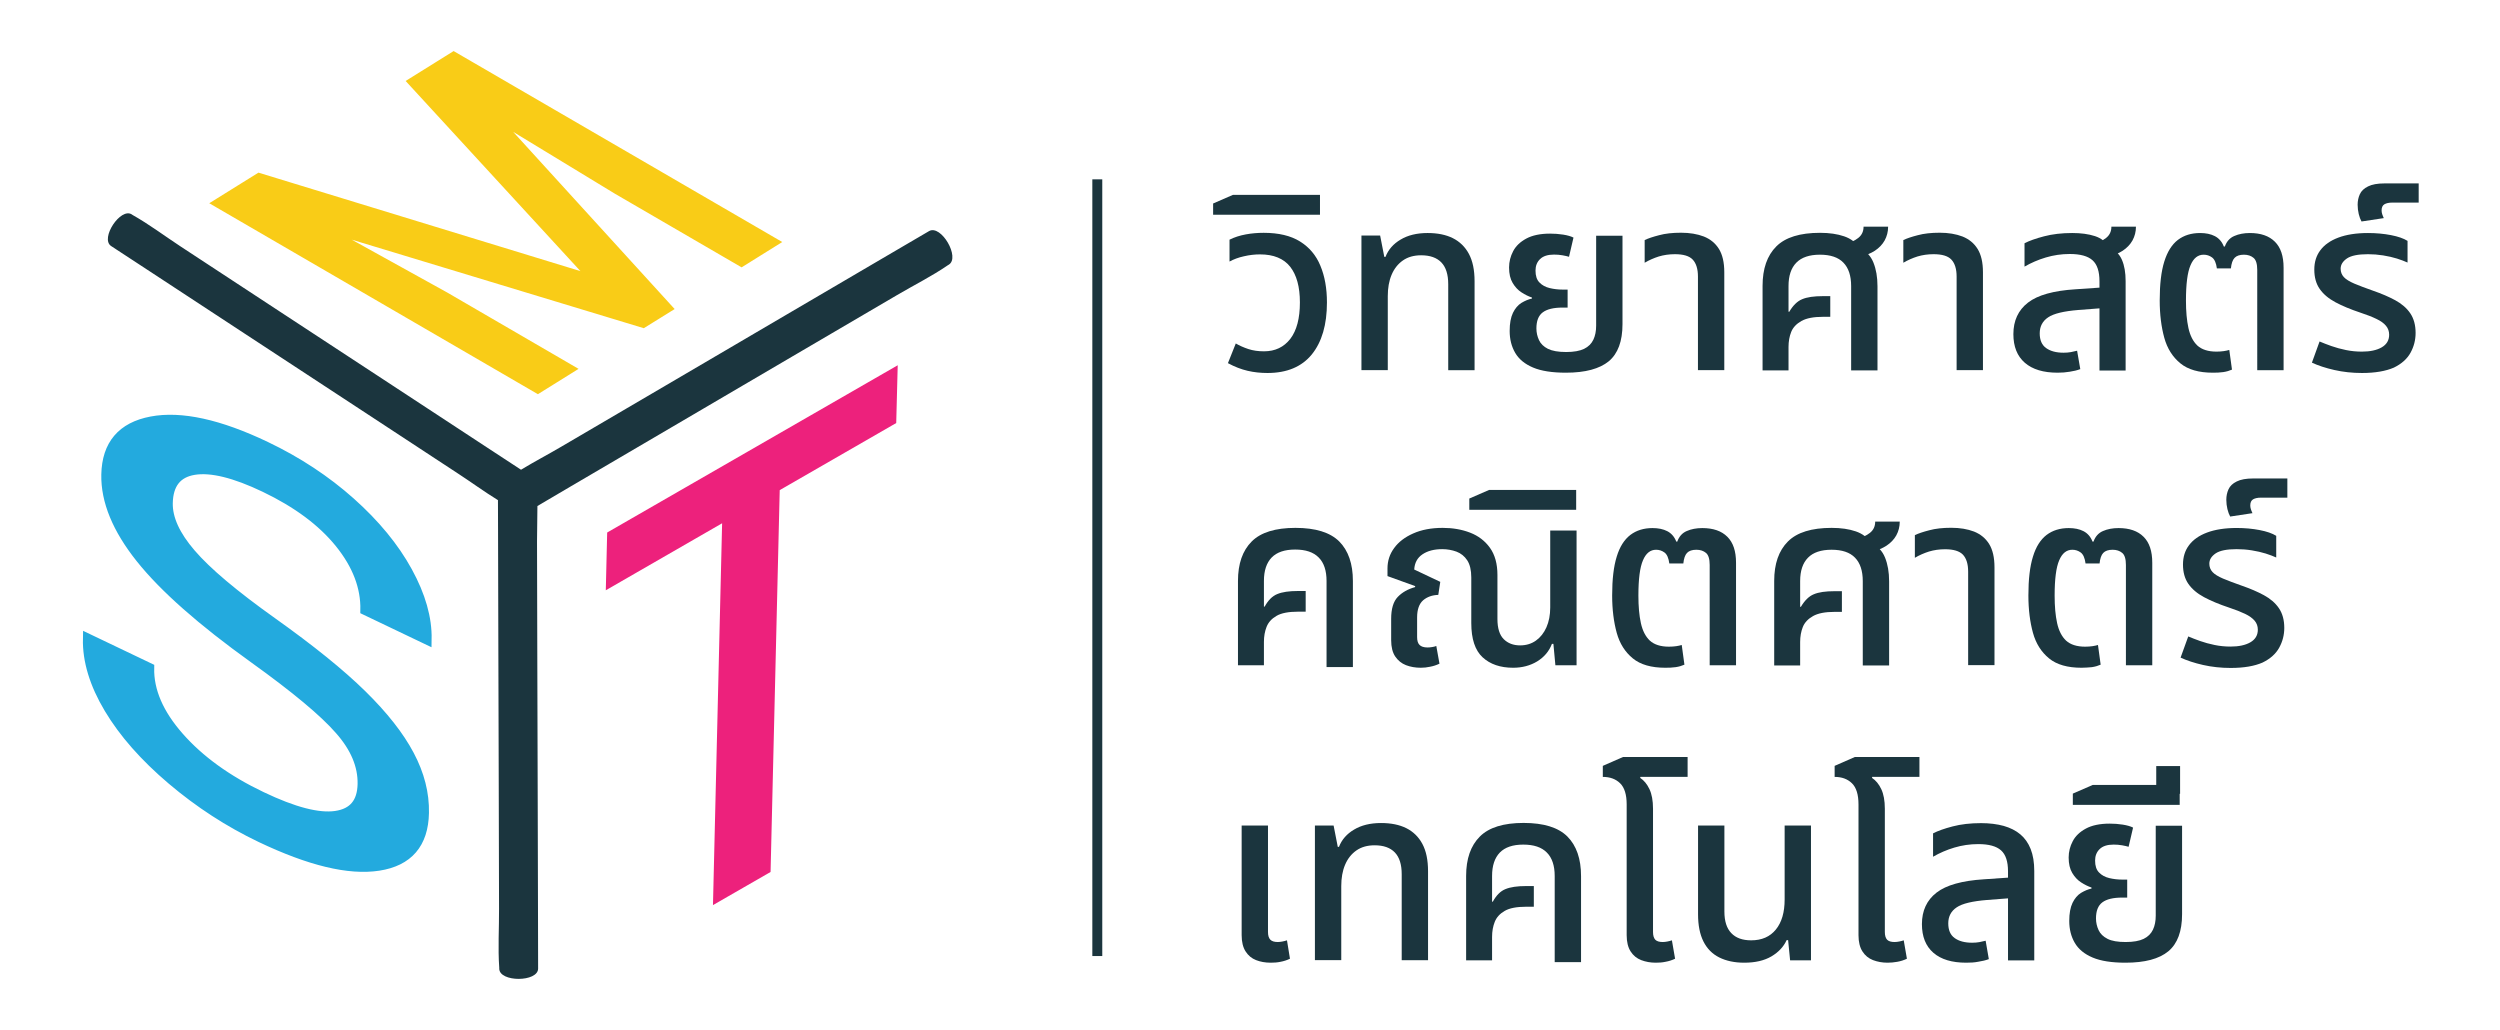 <?xml version="1.0" encoding="utf-8"?>
<!-- Generator: Adobe Illustrator 26.3.1, SVG Export Plug-In . SVG Version: 6.00 Build 0)  -->
<svg version="1.1" xmlns="http://www.w3.org/2000/svg" xmlns:xlink="http://www.w3.org/1999/xlink" x="0px" y="0px"
	 viewBox="0 0 251.48 103.57" style="enable-background:new 0 0 251.48 103.57;" xml:space="preserve">
<style type="text/css">
	.st0{fill:#1B353E;}
	.st1{fill:#23AADE;stroke:#23AADE;stroke-miterlimit:10;}
	.st2{fill:#ED217C;stroke:#ED217C;stroke-miterlimit:10;}
	.st3{fill:#F9CC17;stroke:#F9CC17;stroke-miterlimit:10;}
	.st4{fill:#1B353E;stroke:#1B353E;stroke-miterlimit:10;}
	.st5{display:none;}
	.st6{display:inline;}
	.st7{fill:#145694;}
	.st8{fill:#FFFFFF;}
	.st9{fill:#FFFFFF;stroke:#FFFFFF;stroke-miterlimit:10;}
	.st10{display:inline;fill:#1B353E;stroke:#1B353E;stroke-miterlimit:10;}
	.st11{fill-rule:evenodd;clip-rule:evenodd;fill:#75B5E3;}
	.st12{fill-rule:evenodd;clip-rule:evenodd;fill:#114F71;}
	.st13{fill-rule:evenodd;clip-rule:evenodd;fill:#2471B9;}
	.st14{fill:#FFF200;stroke:#FFFFFF;stroke-miterlimit:10;}
</style>
<g id="Layer_1">
	<g>
		<path class="st0" d="M93.45,23.25c-1.41,0.82-2.81,1.65-4.22,2.47c-3.36,1.97-6.72,3.94-10.08,5.91
			c-4.06,2.38-8.12,4.77-12.19,7.15c-3.53,2.07-7.05,4.14-10.58,6.2c-1.31,0.77-2.67,1.48-3.97,2.27c-1.12-0.73-2.24-1.47-3.36-2.2
			c-3.16-2.07-6.32-4.15-9.48-6.22c-3.82-2.51-7.64-5.02-11.47-7.52c-3.32-2.18-6.63-4.35-9.95-6.53c-1.6-1.05-3.15-2.22-4.82-3.16
			c-0.02-0.01-0.05-0.03-0.07-0.05c-1.13-0.74-3.22,2.43-2.08,3.18c1.32,0.87,2.65,1.74,3.97,2.6c3.16,2.07,6.32,4.15,9.48,6.22
			c3.82,2.51,7.64,5.02,11.47,7.52c3.32,2.18,6.63,4.35,9.95,6.53c1.35,0.88,2.66,1.84,4.04,2.69c0,1.01,0.01,2.01,0.01,3.02
			c0.01,3.89,0.02,7.79,0.03,11.68c0.01,4.71,0.02,9.42,0.04,14.13c0.01,4.09,0.02,8.18,0.03,12.26c0.01,1.98-0.12,3.97,0.02,5.94
			c0,0.03,0,0.06,0,0.09c0,1.39,3.92,1.38,3.91-0.01c0-1.63-0.01-3.26-0.01-4.89c-0.01-3.89-0.02-7.79-0.03-11.68
			c-0.01-4.71-0.02-9.42-0.04-14.13c-0.01-4.09-0.02-8.18-0.03-12.26c0-1.18,0.04-2.37,0.04-3.56c1.11-0.65,2.22-1.3,3.33-1.96
			c3.36-1.97,6.72-3.94,10.08-5.91c4.06-2.38,8.12-4.77,12.19-7.15c3.53-2.07,7.05-4.14,10.58-6.2c1.7-1,3.49-1.89,5.12-3.01
			c0.02-0.02,0.05-0.03,0.07-0.04C96.63,25.92,94.66,22.54,93.45,23.25z"/>
		<g>
			<path class="st1" d="M25.55,66.22c-5.24-3.76-9.04-7.11-11.4-10.07s-3.51-5.76-3.46-8.41c0.06-3,1.58-4.79,4.55-5.35
				c2.97-0.56,6.8,0.28,11.49,2.52c3.2,1.53,6.04,3.4,8.52,5.61c2.48,2.21,4.39,4.53,5.73,6.97s1.98,4.71,1.94,6.83l-6.17-2.95
				c0.05-2.31-0.81-4.56-2.57-6.74c-1.76-2.18-4.28-4.05-7.54-5.61c-3.03-1.45-5.4-2.03-7.12-1.75c-1.72,0.28-2.6,1.4-2.64,3.34
				c-0.03,1.56,0.74,3.26,2.33,5.1c1.59,1.85,4.31,4.14,8.16,6.88c3.85,2.74,6.86,5.17,9.02,7.29c2.16,2.12,3.76,4.15,4.78,6.08
				c1.03,1.94,1.52,3.87,1.48,5.81c-0.06,3.09-1.59,4.86-4.57,5.32s-6.93-0.5-11.86-2.85c-3.2-1.53-6.17-3.46-8.92-5.79
				c-2.75-2.33-4.86-4.73-6.33-7.19c-1.47-2.46-2.18-4.81-2.13-7.02l6.17,2.95c-0.05,2.31,0.95,4.62,3,6.95
				c2.05,2.33,4.81,4.33,8.29,5.99c3.24,1.55,5.74,2.2,7.49,1.94c1.75-0.26,2.64-1.32,2.68-3.19c0.04-1.87-0.73-3.7-2.31-5.48
				C32.61,71.62,29.73,69.22,25.55,66.22z"/>
		</g>
		<g>
			<path class="st2" d="M89.66,42.26l-11.72,6.75l-0.92,38.41l-4.78,2.75l0.92-38.41l-11.7,6.74l0.11-4.64l28.21-16.24L89.66,42.26z
				"/>
		</g>
		<g>
			<path class="st3" d="M26.07,17.91L60,28.29L41.58,8.25l4.06-2.53l32.08,18.64l-3.13,1.95L62.1,19.05l-13.19-8.02l18.18,19.95
				l-2.4,1.49L31.01,22.26l13.73,7.6l12.49,7.26l-3.13,1.95L22.02,20.43L26.07,17.91z"/>
		</g>
	</g>
	<g>
		<path class="st0" d="M127.5,37.52c-0.69,0-1.36-0.07-2-0.22c-0.64-0.15-1.3-0.4-1.98-0.77l0.79-1.98c0.36,0.21,0.78,0.4,1.26,0.56
			c0.48,0.16,1.01,0.23,1.58,0.23c1.12,0,2-0.42,2.65-1.26c0.64-0.84,0.96-2.06,0.96-3.66c0-1.57-0.33-2.76-0.98-3.59
			c-0.65-0.82-1.66-1.24-3.03-1.24c-0.53,0-1.07,0.06-1.62,0.19c-0.55,0.12-1.03,0.3-1.45,0.53v-2.2c0.5-0.25,1.04-0.42,1.63-0.53
			c0.59-0.11,1.2-0.16,1.81-0.16c1.5,0,2.72,0.29,3.65,0.87c0.93,0.58,1.62,1.39,2.05,2.44c0.44,1.05,0.66,2.28,0.66,3.7
			c0,2.23-0.51,3.97-1.52,5.22C130.95,36.89,129.46,37.52,127.5,37.52z"/>
		<path class="st0" d="M122.03,21.61v-1.14l2-0.87h8.75v2H122.03z"/>
		<path class="st0" d="M136.95,37.24V23.69h1.88l0.42,2.15h0.12c0.28-0.73,0.79-1.31,1.52-1.74c0.73-0.44,1.64-0.66,2.71-0.66
			c1.01,0,1.85,0.17,2.55,0.52c0.69,0.35,1.23,0.87,1.61,1.58c0.38,0.71,0.57,1.62,0.57,2.75v8.95h-2.65v-8.66
			c0-0.97-0.23-1.7-0.69-2.18c-0.46-0.48-1.14-0.72-2.03-0.72c-0.73,0-1.34,0.17-1.84,0.52c-0.5,0.35-0.88,0.83-1.14,1.45
			c-0.26,0.62-0.38,1.33-0.38,2.14v7.44H136.95z"/>
		<path class="st0" d="M157.52,37.49c-1.38,0-2.49-0.17-3.31-0.52c-0.83-0.35-1.42-0.84-1.79-1.47c-0.37-0.63-0.56-1.37-0.56-2.21
			c0-0.76,0.11-1.36,0.33-1.82c0.22-0.45,0.51-0.79,0.85-1c0.35-0.21,0.7-0.36,1.06-0.44v-0.1c-0.35-0.12-0.7-0.29-1.05-0.52
			c-0.36-0.23-0.65-0.55-0.89-0.95c-0.24-0.4-0.36-0.92-0.36-1.55c0-0.58,0.14-1.13,0.41-1.64c0.27-0.52,0.71-0.94,1.32-1.27
			c0.61-0.33,1.41-0.5,2.4-0.5c0.43,0,0.87,0.03,1.31,0.1c0.44,0.07,0.79,0.17,1.04,0.3l-0.45,1.93c-0.17-0.05-0.38-0.1-0.66-0.15
			s-0.56-0.07-0.85-0.07c-0.63,0-1.09,0.15-1.4,0.45c-0.31,0.3-0.46,0.68-0.46,1.16c0,0.53,0.13,0.93,0.4,1.2
			c0.26,0.27,0.61,0.46,1.03,0.56c0.42,0.1,0.85,0.15,1.3,0.15h0.5v1.81h-0.5c-0.91,0-1.57,0.16-2,0.48
			c-0.43,0.32-0.64,0.86-0.64,1.62c0,0.41,0.09,0.8,0.26,1.17c0.17,0.37,0.47,0.66,0.9,0.88c0.43,0.21,1.04,0.32,1.83,0.32
			c0.77,0,1.38-0.11,1.81-0.32c0.43-0.21,0.74-0.52,0.93-0.92c0.19-0.4,0.28-0.87,0.28-1.41v-9.05h2.65v8.9
			c0,1.72-0.46,2.96-1.38,3.73C160.9,37.1,159.47,37.49,157.52,37.49z"/>
		<path class="st0" d="M170.8,37.24v-9.42c0-0.77-0.18-1.34-0.53-1.71s-0.95-0.54-1.79-0.54c-0.58,0-1.12,0.08-1.62,0.23
			c-0.5,0.16-0.98,0.37-1.42,0.63v-2.28c0.35-0.17,0.83-0.33,1.45-0.49c0.62-0.17,1.36-0.25,2.21-0.25c0.87,0,1.64,0.13,2.29,0.38
			c0.65,0.26,1.16,0.67,1.52,1.25c0.36,0.58,0.54,1.36,0.54,2.35v9.84H170.8z"/>
		<path class="st0" d="M177.3,37.24v-8.48c0-1.73,0.46-3.05,1.38-3.97s2.39-1.37,4.4-1.37c0.94,0,1.75,0.12,2.42,0.35
			c0.68,0.23,1.2,0.63,1.58,1.19c0.64,0.3,1.1,0.78,1.37,1.45s0.41,1.46,0.41,2.39v8.46h-2.65v-8.48c0-1.04-0.26-1.83-0.78-2.36
			c-0.52-0.54-1.31-0.8-2.36-0.8c-1.06,0-1.85,0.27-2.37,0.8c-0.53,0.54-0.79,1.32-0.79,2.36v2.57l0.07,0.02
			c0.38-0.64,0.81-1.07,1.3-1.27c0.49-0.21,1.18-0.31,2.09-0.31h0.74v2.08h-0.74c-0.94,0-1.66,0.14-2.16,0.42
			c-0.5,0.28-0.85,0.65-1.03,1.1c-0.18,0.45-0.27,0.96-0.27,1.52v2.35H177.3z M187.12,25.82l-1.46-1.31c0.48-0.1,0.9-0.29,1.26-0.57
			c0.36-0.28,0.54-0.66,0.54-1.14h2.47c0,0.51-0.12,0.97-0.35,1.39c-0.23,0.41-0.56,0.75-0.98,1.03
			C188.2,25.48,187.7,25.69,187.12,25.82z"/>
		<path class="st0" d="M196.82,37.24v-9.42c0-0.77-0.18-1.34-0.53-1.71s-0.95-0.54-1.79-0.54c-0.58,0-1.12,0.08-1.62,0.23
			c-0.5,0.16-0.98,0.37-1.42,0.63v-2.28c0.35-0.17,0.83-0.33,1.45-0.49c0.62-0.17,1.36-0.25,2.21-0.25c0.87,0,1.64,0.13,2.29,0.38
			c0.65,0.26,1.16,0.67,1.52,1.25c0.36,0.58,0.54,1.36,0.54,2.35v9.84H196.82z"/>
		<path class="st0" d="M206.98,37.49c-1.43,0-2.53-0.33-3.3-1c-0.77-0.67-1.15-1.63-1.15-2.88c0-1.35,0.49-2.41,1.47-3.17
			c0.98-0.76,2.57-1.2,4.76-1.34l2.92-0.2v2.08l-2.6,0.2c-1.47,0.12-2.49,0.36-3.05,0.74c-0.57,0.38-0.85,0.92-0.85,1.61
			c0,0.68,0.21,1.17,0.64,1.48c0.43,0.31,1.01,0.47,1.76,0.47c0.26,0,0.51-0.02,0.73-0.06c0.22-0.04,0.43-0.09,0.63-0.14l0.32,1.85
			c-0.31,0.12-0.66,0.2-1.05,0.26C207.82,37.46,207.41,37.49,206.98,37.49z M211.19,37.24v-8.95c0-0.99-0.23-1.69-0.7-2.11
			c-0.47-0.42-1.23-0.63-2.29-0.63c-0.84,0-1.64,0.12-2.41,0.35c-0.77,0.23-1.48,0.54-2.14,0.92v-2.35c0.48-0.25,1.13-0.48,1.97-0.7
			c0.83-0.22,1.78-0.33,2.83-0.33c0.87,0,1.63,0.1,2.28,0.31c0.64,0.21,1.11,0.58,1.41,1.13c0.63,0.26,1.06,0.68,1.31,1.26
			c0.25,0.58,0.37,1.29,0.37,2.13v9H211.19z M212.05,25.82l-1.46-1.31c0.48-0.1,0.9-0.29,1.26-0.57c0.36-0.28,0.54-0.66,0.54-1.14
			h2.47c0,0.51-0.12,0.97-0.35,1.39c-0.23,0.41-0.56,0.75-0.98,1.03C213.13,25.48,212.63,25.69,212.05,25.82z"/>
		<path class="st0" d="M222.59,37.49c-1.4,0-2.49-0.31-3.26-0.94c-0.77-0.63-1.32-1.48-1.62-2.57c-0.3-1.09-0.46-2.34-0.46-3.76
			c0-1.62,0.15-2.92,0.46-3.91s0.76-1.71,1.37-2.18c0.61-0.46,1.35-0.69,2.23-0.69c0.58,0,1.07,0.1,1.48,0.31
			c0.41,0.21,0.72,0.56,0.91,1.05h0.1c0.18-0.51,0.5-0.87,0.95-1.06c0.45-0.2,0.98-0.3,1.57-0.3c1.09,0,1.93,0.29,2.51,0.87
			c0.59,0.58,0.88,1.45,0.88,2.62v10.31h-2.65V27.15c0-0.59-0.12-1-0.37-1.21c-0.25-0.21-0.57-0.32-0.97-0.32
			c-0.43,0-0.74,0.11-0.94,0.32c-0.2,0.21-0.32,0.57-0.37,1.06h-1.41c-0.07-0.54-0.23-0.91-0.48-1.1c-0.26-0.19-0.54-0.28-0.85-0.28
			c-0.58,0-1.02,0.35-1.32,1.06c-0.31,0.71-0.46,1.9-0.46,3.56c0,1.07,0.08,1.99,0.25,2.76c0.17,0.77,0.47,1.35,0.9,1.76
			c0.44,0.4,1.08,0.61,1.92,0.61c0.28,0,0.52-0.02,0.73-0.05c0.21-0.03,0.39-0.07,0.56-0.12l0.27,1.98
			c-0.25,0.11-0.54,0.2-0.88,0.25S222.95,37.49,222.59,37.49z"/>
		<path class="st0" d="M237.6,37.52c-0.97,0-1.9-0.1-2.78-0.3c-0.88-0.2-1.64-0.45-2.26-0.74l0.77-2.13
			c0.35,0.15,0.74,0.3,1.19,0.46c0.45,0.16,0.93,0.29,1.46,0.4c0.53,0.11,1.06,0.16,1.61,0.16c0.82,0,1.49-0.14,1.99-0.43
			c0.5-0.29,0.75-0.71,0.75-1.27c0-0.35-0.11-0.65-0.32-0.9c-0.21-0.26-0.54-0.49-0.96-0.69c-0.43-0.21-0.97-0.42-1.61-0.63
			c-0.99-0.33-1.83-0.68-2.52-1.05c-0.69-0.37-1.22-0.82-1.58-1.34c-0.36-0.52-0.54-1.17-0.54-1.94c0-0.76,0.2-1.41,0.61-1.95
			c0.4-0.54,1.01-0.97,1.81-1.27c0.8-0.3,1.79-0.46,2.98-0.46c0.82,0,1.59,0.07,2.31,0.21c0.72,0.14,1.27,0.33,1.67,0.58v2.18
			c-0.28-0.13-0.63-0.26-1.06-0.4c-0.43-0.13-0.89-0.24-1.4-0.32s-1.01-0.12-1.52-0.12c-0.99,0-1.69,0.14-2.12,0.43
			c-0.42,0.29-0.63,0.63-0.63,1.03c0,0.33,0.11,0.61,0.32,0.84c0.21,0.23,0.57,0.45,1.06,0.66c0.49,0.21,1.14,0.45,1.93,0.73
			c0.81,0.28,1.53,0.59,2.18,0.94c0.64,0.35,1.15,0.78,1.51,1.31c0.36,0.53,0.54,1.19,0.54,1.98c0,0.71-0.17,1.37-0.51,1.99
			c-0.34,0.62-0.9,1.12-1.68,1.5C239.99,37.33,238.93,37.52,237.6,37.52z"/>
		<path class="st0" d="M237.55,22.28c-0.11-0.2-0.21-0.45-0.28-0.75c-0.07-0.3-0.11-0.61-0.11-0.93c0-0.38,0.07-0.73,0.22-1.06
			c0.15-0.33,0.42-0.59,0.83-0.79c0.4-0.2,0.95-0.3,1.65-0.3h3.44v1.93h-2.67c-0.33,0-0.59,0.06-0.78,0.17
			c-0.19,0.12-0.28,0.32-0.28,0.62c0,0.12,0.02,0.24,0.06,0.37c0.04,0.13,0.1,0.26,0.16,0.4L237.55,22.28z"/>
		<path class="st0" d="M124.53,66.92v-8.48c0-1.73,0.46-3.05,1.38-3.97c0.92-0.92,2.39-1.37,4.4-1.37c2.03,0,3.5,0.46,4.41,1.37
			c0.91,0.92,1.37,2.24,1.37,3.97v8.66h-2.65v-8.66c0-1.04-0.26-1.83-0.79-2.36c-0.53-0.54-1.32-0.8-2.37-0.8
			c-1.06,0-1.84,0.27-2.36,0.8c-0.52,0.54-0.78,1.32-0.78,2.36v2.57l0.07,0.02c0.35-0.64,0.77-1.07,1.27-1.27
			c0.5-0.21,1.2-0.31,2.09-0.31h0.77v2.08h-0.77c-0.96,0-1.68,0.14-2.16,0.42c-0.49,0.28-0.82,0.65-1,1.1
			c-0.18,0.45-0.27,0.96-0.27,1.52v2.35H124.53z"/>
		<path class="st0" d="M142.91,67.17c-0.54,0-1.04-0.09-1.48-0.26c-0.44-0.17-0.8-0.46-1.08-0.87c-0.27-0.4-0.41-0.95-0.41-1.64
			v-2.15c0-1.01,0.22-1.74,0.66-2.2c0.44-0.46,1.02-0.79,1.74-0.99l0.02-0.1l-2.79-1.01v-0.77c0-0.76,0.22-1.44,0.67-2.05
			c0.44-0.61,1.08-1.1,1.92-1.47c0.83-0.37,1.82-0.56,2.96-0.56c1.01,0,1.93,0.16,2.76,0.48c0.83,0.32,1.5,0.83,2,1.53
			c0.5,0.7,0.75,1.61,0.75,2.73v4.43c0,0.92,0.21,1.6,0.63,2.02c0.42,0.42,0.97,0.63,1.65,0.63c0.61,0,1.14-0.16,1.59-0.48
			c0.45-0.32,0.81-0.77,1.06-1.34c0.25-0.57,0.38-1.23,0.38-1.99v-7.74h2.65v13.55h-2.13l-0.2-2.15h-0.15
			c-0.28,0.74-0.78,1.33-1.48,1.76c-0.71,0.43-1.52,0.64-2.42,0.64c-1.29,0-2.31-0.35-3.07-1.05c-0.76-0.7-1.14-1.85-1.14-3.45
			v-4.58c0-0.74-0.14-1.32-0.41-1.73c-0.27-0.41-0.63-0.7-1.08-0.87c-0.44-0.16-0.92-0.25-1.43-0.25c-0.81,0-1.47,0.17-1.99,0.52
			c-0.52,0.35-0.79,0.86-0.83,1.53l2.62,1.24l-0.2,1.31c-0.61,0.02-1.12,0.2-1.52,0.54c-0.4,0.35-0.61,0.92-0.61,1.73v1.98
			c0,0.36,0.08,0.63,0.25,0.79c0.16,0.16,0.43,0.25,0.79,0.25c0.15,0,0.3-0.01,0.46-0.04c0.16-0.02,0.3-0.06,0.43-0.11l0.32,1.78
			c-0.31,0.15-0.63,0.25-0.95,0.31C143.54,67.14,143.22,67.17,142.91,67.17z"/>
		<path class="st0" d="M147.8,51.29v-1.14l2-0.87h8.75v2H147.8z"/>
		<path class="st0" d="M167.51,67.17c-1.4,0-2.49-0.31-3.26-0.94c-0.77-0.63-1.32-1.48-1.62-2.57c-0.3-1.09-0.46-2.34-0.46-3.76
			c0-1.62,0.15-2.92,0.46-3.91c0.3-0.99,0.76-1.71,1.37-2.18c0.61-0.46,1.35-0.69,2.23-0.69c0.58,0,1.07,0.1,1.48,0.31
			c0.41,0.21,0.72,0.56,0.91,1.05h0.1c0.18-0.51,0.5-0.87,0.95-1.06c0.45-0.2,0.98-0.3,1.57-0.3c1.09,0,1.93,0.29,2.51,0.87
			c0.59,0.58,0.88,1.45,0.88,2.62v10.31h-2.65V56.83c0-0.59-0.12-1-0.37-1.21c-0.25-0.21-0.57-0.32-0.97-0.32
			c-0.43,0-0.74,0.11-0.94,0.32c-0.2,0.21-0.32,0.57-0.37,1.06h-1.41c-0.07-0.54-0.23-0.91-0.48-1.1c-0.26-0.19-0.54-0.28-0.85-0.28
			c-0.58,0-1.02,0.35-1.32,1.06c-0.31,0.71-0.46,1.9-0.46,3.56c0,1.07,0.08,1.99,0.25,2.76c0.17,0.77,0.47,1.35,0.9,1.76
			c0.44,0.4,1.08,0.61,1.92,0.61c0.28,0,0.52-0.02,0.73-0.05c0.21-0.03,0.39-0.07,0.56-0.12l0.27,1.98
			c-0.25,0.11-0.54,0.2-0.88,0.25S167.87,67.17,167.51,67.17z"/>
		<path class="st0" d="M178.47,66.92v-8.48c0-1.73,0.46-3.05,1.38-3.97c0.92-0.92,2.39-1.37,4.4-1.37c0.94,0,1.75,0.12,2.42,0.35
			c0.68,0.23,1.2,0.63,1.58,1.19c0.64,0.3,1.1,0.78,1.37,1.45c0.27,0.67,0.41,1.46,0.41,2.39v8.46h-2.65v-8.48
			c0-1.04-0.26-1.83-0.78-2.36c-0.52-0.54-1.31-0.8-2.36-0.8c-1.06,0-1.85,0.27-2.37,0.8c-0.53,0.54-0.79,1.32-0.79,2.36v2.57
			l0.07,0.02c0.38-0.64,0.81-1.07,1.3-1.27c0.49-0.21,1.18-0.31,2.09-0.31h0.74v2.08h-0.74c-0.94,0-1.66,0.14-2.16,0.42
			c-0.5,0.28-0.85,0.65-1.03,1.1c-0.18,0.45-0.27,0.96-0.27,1.52v2.35H178.47z M188.29,55.49l-1.46-1.31
			c0.48-0.1,0.9-0.29,1.26-0.57c0.36-0.28,0.54-0.66,0.54-1.14h2.47c0,0.51-0.12,0.97-0.35,1.39c-0.23,0.41-0.56,0.75-0.98,1.03
			C189.36,55.16,188.86,55.36,188.29,55.49z"/>
		<path class="st0" d="M197.98,66.92V57.5c0-0.77-0.18-1.34-0.53-1.71c-0.35-0.36-0.95-0.54-1.79-0.54c-0.58,0-1.12,0.08-1.62,0.23
			c-0.5,0.16-0.98,0.37-1.42,0.63v-2.28c0.35-0.17,0.83-0.33,1.45-0.49c0.62-0.17,1.36-0.25,2.21-0.25c0.87,0,1.64,0.13,2.29,0.38
			c0.65,0.26,1.16,0.67,1.52,1.25c0.36,0.58,0.54,1.36,0.54,2.35v9.84H197.98z"/>
		<path class="st0" d="M209.38,67.17c-1.4,0-2.49-0.31-3.26-0.94c-0.77-0.63-1.32-1.48-1.62-2.57c-0.3-1.09-0.46-2.34-0.46-3.76
			c0-1.62,0.15-2.92,0.46-3.91c0.3-0.99,0.76-1.71,1.37-2.18c0.61-0.46,1.35-0.69,2.23-0.69c0.58,0,1.07,0.1,1.48,0.31
			c0.41,0.21,0.72,0.56,0.91,1.05h0.1c0.18-0.51,0.5-0.87,0.95-1.06c0.45-0.2,0.98-0.3,1.57-0.3c1.09,0,1.93,0.29,2.51,0.87
			c0.59,0.58,0.88,1.45,0.88,2.62v10.31h-2.65V56.83c0-0.59-0.12-1-0.37-1.21c-0.25-0.21-0.57-0.32-0.97-0.32
			c-0.43,0-0.74,0.11-0.94,0.32c-0.2,0.21-0.32,0.57-0.37,1.06h-1.41c-0.07-0.54-0.23-0.91-0.48-1.1c-0.26-0.19-0.54-0.28-0.85-0.28
			c-0.58,0-1.02,0.35-1.32,1.06c-0.31,0.71-0.46,1.9-0.46,3.56c0,1.07,0.08,1.99,0.25,2.76c0.17,0.77,0.47,1.35,0.9,1.76
			c0.44,0.4,1.08,0.61,1.92,0.61c0.28,0,0.52-0.02,0.73-0.05c0.21-0.03,0.39-0.07,0.56-0.12l0.27,1.98
			c-0.25,0.11-0.54,0.2-0.88,0.25C210.09,67.14,209.74,67.17,209.38,67.17z"/>
		<path class="st0" d="M224.39,67.19c-0.97,0-1.9-0.1-2.78-0.3c-0.88-0.2-1.64-0.45-2.26-0.74l0.77-2.13
			c0.35,0.15,0.74,0.3,1.19,0.46c0.45,0.16,0.93,0.29,1.46,0.4c0.53,0.11,1.06,0.16,1.61,0.16c0.82,0,1.49-0.14,1.99-0.43
			c0.5-0.29,0.75-0.71,0.75-1.27c0-0.35-0.11-0.65-0.32-0.9s-0.54-0.49-0.96-0.69s-0.97-0.42-1.61-0.63
			c-0.99-0.33-1.83-0.68-2.52-1.05c-0.69-0.37-1.22-0.82-1.58-1.34c-0.36-0.52-0.54-1.17-0.54-1.94c0-0.76,0.2-1.41,0.61-1.95
			c0.4-0.54,1.01-0.97,1.81-1.27c0.8-0.3,1.79-0.46,2.98-0.46c0.82,0,1.59,0.07,2.31,0.21c0.72,0.14,1.27,0.33,1.67,0.58v2.18
			c-0.28-0.13-0.63-0.26-1.06-0.4c-0.43-0.13-0.89-0.24-1.4-0.32c-0.5-0.08-1.01-0.12-1.52-0.12c-0.99,0-1.69,0.14-2.12,0.43
			c-0.42,0.29-0.63,0.63-0.63,1.03c0,0.33,0.11,0.61,0.32,0.84c0.21,0.23,0.57,0.45,1.06,0.66c0.49,0.21,1.14,0.45,1.93,0.73
			c0.81,0.28,1.53,0.59,2.18,0.94c0.64,0.35,1.15,0.78,1.51,1.31c0.36,0.53,0.54,1.19,0.54,1.98c0,0.71-0.17,1.37-0.51,1.99
			c-0.34,0.62-0.9,1.12-1.68,1.5C226.79,67,225.73,67.19,224.39,67.19z"/>
		<path class="st0" d="M224.34,51.96c-0.11-0.2-0.21-0.45-0.28-0.75c-0.07-0.3-0.11-0.61-0.11-0.93c0-0.38,0.07-0.73,0.22-1.06
			c0.15-0.33,0.42-0.59,0.83-0.79c0.4-0.2,0.95-0.3,1.65-0.3h3.44v1.93h-2.67c-0.33,0-0.59,0.06-0.78,0.17
			c-0.19,0.12-0.28,0.32-0.28,0.62c0,0.12,0.02,0.24,0.06,0.37c0.04,0.13,0.1,0.26,0.16,0.4L224.34,51.96z"/>
		<path class="st0" d="M127.82,96.84c-0.54,0-1.04-0.09-1.47-0.26c-0.44-0.17-0.79-0.46-1.05-0.87c-0.26-0.4-0.4-0.95-0.4-1.64
			V83.04h2.65v10.71c0,0.36,0.08,0.62,0.24,0.78c0.16,0.16,0.41,0.23,0.75,0.23c0.13,0,0.28-0.02,0.45-0.05
			c0.16-0.03,0.32-0.07,0.47-0.12l0.3,1.85c-0.31,0.15-0.63,0.25-0.95,0.31C128.48,96.82,128.15,96.84,127.82,96.84z"/>
		<path class="st0" d="M132.27,96.6V83.04h1.88l0.42,2.15h0.12c0.28-0.73,0.79-1.31,1.52-1.74c0.73-0.44,1.64-0.66,2.71-0.66
			c1.01,0,1.85,0.17,2.55,0.52c0.69,0.35,1.23,0.87,1.61,1.58c0.38,0.71,0.57,1.62,0.57,2.75v8.95H141v-8.66
			c0-0.97-0.23-1.7-0.69-2.18c-0.46-0.48-1.14-0.72-2.03-0.72c-0.73,0-1.34,0.17-1.84,0.52c-0.5,0.35-0.88,0.83-1.14,1.45
			c-0.26,0.62-0.38,1.33-0.38,2.14v7.44H132.27z"/>
		<path class="st0" d="M147.48,96.6v-8.48c0-1.73,0.46-3.05,1.38-3.97c0.92-0.92,2.39-1.37,4.4-1.37c2.03,0,3.5,0.46,4.41,1.37
			c0.91,0.92,1.37,2.24,1.37,3.97v8.66h-2.65v-8.66c0-1.04-0.26-1.83-0.79-2.36c-0.53-0.54-1.32-0.8-2.37-0.8
			c-1.06,0-1.84,0.27-2.36,0.8c-0.52,0.54-0.78,1.32-0.78,2.36v2.57l0.07,0.02c0.35-0.64,0.77-1.07,1.27-1.27
			c0.5-0.21,1.2-0.31,2.09-0.31h0.77v2.08h-0.77c-0.96,0-1.68,0.14-2.16,0.42c-0.49,0.28-0.82,0.65-1,1.1
			c-0.18,0.45-0.27,0.96-0.27,1.52v2.35H147.48z"/>
		<path class="st0" d="M163.63,85.52v-4.6c0-0.99-0.22-1.7-0.66-2.13c-0.44-0.43-1.02-0.64-1.74-0.64v-1.11l2.03-0.89h6.5v2h-4.75
			l-0.02,0.1c0.38,0.25,0.69,0.62,0.93,1.13c0.24,0.5,0.36,1.16,0.36,1.97v4.18H163.63z M166.55,96.84c-0.53,0-1.01-0.09-1.46-0.26
			c-0.44-0.17-0.8-0.46-1.06-0.87c-0.26-0.4-0.4-0.95-0.4-1.64V83.04h2.65v10.71c0,0.36,0.08,0.62,0.23,0.78
			c0.16,0.16,0.41,0.23,0.75,0.23c0.15,0,0.3-0.02,0.46-0.05c0.16-0.03,0.31-0.07,0.46-0.12l0.32,1.85
			c-0.31,0.15-0.63,0.25-0.97,0.31C167.21,96.82,166.88,96.84,166.55,96.84z"/>
		<path class="st0" d="M175.45,96.84c-0.97,0-1.81-0.18-2.51-0.53c-0.7-0.35-1.23-0.89-1.59-1.61c-0.36-0.72-0.54-1.63-0.54-2.73
			v-8.93h2.65v8.66c0,0.96,0.23,1.68,0.69,2.16c0.46,0.49,1.13,0.73,2,0.73c1.07,0,1.9-0.36,2.49-1.09s0.88-1.73,0.88-3.02v-7.44
			h2.65V96.6h-2.1l-0.2-2.03h-0.15c-0.3,0.66-0.8,1.2-1.52,1.63C177.47,96.63,176.56,96.84,175.45,96.84z"/>
		<path class="st0" d="M186.95,85.52v-4.6c0-0.99-0.22-1.7-0.66-2.13c-0.44-0.43-1.02-0.64-1.74-0.64v-1.11l2.03-0.89h6.5v2h-4.75
			l-0.02,0.1c0.38,0.25,0.69,0.62,0.93,1.13c0.24,0.5,0.36,1.16,0.36,1.97v4.18H186.95z M189.87,96.84c-0.53,0-1.01-0.09-1.46-0.26
			c-0.44-0.17-0.8-0.46-1.06-0.87c-0.26-0.4-0.4-0.95-0.4-1.64V83.04h2.65v10.71c0,0.36,0.08,0.62,0.23,0.78
			c0.16,0.16,0.41,0.23,0.75,0.23c0.15,0,0.3-0.02,0.46-0.05c0.16-0.03,0.31-0.07,0.46-0.12l0.32,1.85
			c-0.31,0.15-0.63,0.25-0.97,0.31S190.2,96.84,189.87,96.84z"/>
		<path class="st0" d="M197.78,96.84c-1.43,0-2.53-0.33-3.3-1c-0.77-0.67-1.15-1.63-1.15-2.88c0-1.35,0.49-2.41,1.47-3.17
			c0.98-0.76,2.57-1.2,4.76-1.34l2.92-0.2v2.08l-2.6,0.2c-1.47,0.12-2.49,0.36-3.05,0.74c-0.57,0.38-0.85,0.92-0.85,1.61
			c0,0.68,0.21,1.17,0.64,1.48c0.43,0.31,1.01,0.47,1.76,0.47c0.26,0,0.51-0.02,0.73-0.06c0.22-0.04,0.43-0.09,0.63-0.14l0.32,1.85
			c-0.31,0.12-0.66,0.2-1.05,0.26C198.62,96.82,198.21,96.84,197.78,96.84z M201.99,96.6v-8.95c0-0.99-0.23-1.69-0.7-2.11
			c-0.47-0.42-1.23-0.63-2.29-0.63c-0.84,0-1.64,0.12-2.41,0.35c-0.77,0.23-1.48,0.54-2.14,0.92v-2.35c0.48-0.25,1.13-0.48,1.97-0.7
			c0.83-0.22,1.79-0.33,2.86-0.33c0.86,0,1.62,0.1,2.28,0.28c0.66,0.19,1.22,0.47,1.67,0.85c0.45,0.38,0.8,0.87,1.04,1.48
			c0.24,0.61,0.36,1.34,0.36,2.2v9H201.99z"/>
		<path class="st0" d="M213.81,96.84c-1.38,0-2.49-0.17-3.31-0.52c-0.83-0.35-1.42-0.84-1.79-1.47c-0.37-0.63-0.56-1.37-0.56-2.21
			c0-0.76,0.11-1.36,0.33-1.82c0.22-0.45,0.51-0.79,0.85-1c0.35-0.21,0.7-0.36,1.06-0.44v-0.1c-0.35-0.12-0.7-0.29-1.05-0.52
			c-0.36-0.23-0.65-0.55-0.89-0.95c-0.24-0.4-0.36-0.92-0.36-1.55c0-0.58,0.14-1.13,0.41-1.64c0.27-0.52,0.71-0.94,1.32-1.27
			c0.61-0.33,1.41-0.5,2.4-0.5c0.43,0,0.87,0.03,1.31,0.1c0.44,0.07,0.79,0.17,1.04,0.3l-0.45,1.93c-0.17-0.05-0.38-0.1-0.66-0.15
			s-0.56-0.07-0.85-0.07c-0.63,0-1.09,0.15-1.4,0.45c-0.31,0.3-0.46,0.68-0.46,1.16c0,0.53,0.13,0.93,0.4,1.2
			c0.26,0.27,0.61,0.46,1.03,0.56c0.42,0.1,0.85,0.15,1.3,0.15h0.5v1.81h-0.5c-0.91,0-1.57,0.16-2,0.48s-0.64,0.86-0.64,1.62
			c0,0.41,0.09,0.8,0.26,1.17c0.17,0.37,0.47,0.66,0.9,0.88s1.04,0.32,1.83,0.32c0.77,0,1.38-0.11,1.81-0.32
			c0.43-0.21,0.74-0.52,0.93-0.92c0.19-0.4,0.28-0.87,0.28-1.41v-9.05h2.65v8.9c0,1.72-0.46,2.96-1.38,3.73
			C217.19,96.46,215.75,96.84,213.81,96.84z"/>
		<path class="st0" d="M208.51,80.97v-1.14l2-0.87h8.75v2H208.51z M216.9,79.85v-2.79h2.4v2.79H216.9z"/>
	</g>
	<line class="st4" x1="110.38" y1="18.04" x2="110.38" y2="96.17"/>
</g>
<g id="Layer_3" class="st5">
	<g class="st6">
		<path class="st7" d="M-47.35-143.7c-29.56-17.07-29.95-18.53-34.12-16.12c-29.62,17.1-31.02,16.68-31.02,21.48
			c0,34.21-1.06,35.2,3.1,37.61c29.56,17.07,29.95,18.52,34.12,16.12c29.62-17.1,31.02-16.68,31.02-21.48
			C-44.25-140.31-43.19-141.3-47.35-143.7z"/>
		<g>
			<path class="st8" d="M-96.25-112.9c-3.62-2.59-6.24-4.91-7.87-6.95s-2.42-3.97-2.39-5.8c0.04-2.07,1.09-3.3,3.14-3.69
				c2.05-0.39,4.7,0.19,7.93,1.74c2.21,1.05,4.17,2.35,5.88,3.87c1.71,1.53,3.03,3.13,3.96,4.81c0.92,1.68,1.37,3.25,1.34,4.71
				l-4.26-2.04c0.03-1.6-0.56-3.15-1.77-4.65c-1.22-1.5-2.95-2.79-5.2-3.87c-2.09-1-3.73-1.4-4.91-1.2c-1.19,0.2-1.79,0.96-1.82,2.3
				c-0.02,1.07,0.51,2.25,1.61,3.52c1.1,1.27,2.97,2.86,5.63,4.75c2.66,1.89,4.73,3.57,6.22,5.03c1.49,1.46,2.59,2.86,3.3,4.2
				c0.71,1.34,1.05,2.67,1.02,4.01c-0.04,2.13-1.1,3.36-3.15,3.67s-4.78-0.34-8.18-1.97c-2.21-1.05-4.26-2.39-6.16-3.99
				c-1.9-1.61-3.35-3.26-4.37-4.96c-1.01-1.7-1.5-3.32-1.47-4.85l4.26,2.04c-0.03,1.59,0.66,3.19,2.07,4.8
				c1.42,1.61,3.32,2.98,5.72,4.13c2.24,1.07,3.96,1.52,5.17,1.34c1.21-0.18,1.82-0.91,1.85-2.2c0.03-1.29-0.5-2.55-1.59-3.78
				S-93.37-110.82-96.25-112.9z"/>
		</g>
		<g>
			<path class="st9" d="M-97.77-144.69l27.11,8.29l-14.71-16.01l3.24-2.02l25.63,14.9l-2.5,1.56l-9.98-5.8l-10.54-6.41l14.53,15.94
				l-1.91,1.19l-26.91-8.16l10.97,6.08l9.98,5.8l-2.5,1.56l-25.63-14.9L-97.77-144.69z"/>
		</g>
		<g>
			<path class="st8" d="M-49.73-129.54l-8.22,4.73l-0.65,26.93l-3.36,1.93l0.65-26.93l-8.2,4.72l0.08-3.26l19.78-11.39
				L-49.73-129.54z"/>
		</g>
	</g>
	<g class="st6">
		<path class="st0" d="M-4.27-141.83c-0.69,0-1.36-0.07-2-0.22c-0.64-0.15-1.3-0.4-1.98-0.77l0.79-1.98
			c0.36,0.21,0.78,0.4,1.26,0.56c0.48,0.16,1.01,0.23,1.58,0.23c1.12,0,2-0.42,2.65-1.26c0.64-0.84,0.96-2.06,0.96-3.66
			c0-1.57-0.33-2.76-0.98-3.59c-0.65-0.82-1.66-1.24-3.03-1.24c-0.53,0-1.07,0.06-1.62,0.19c-0.55,0.12-1.03,0.3-1.45,0.53v-2.2
			c0.5-0.25,1.04-0.42,1.63-0.53c0.59-0.11,1.2-0.16,1.81-0.16c1.5,0,2.72,0.29,3.65,0.87c0.93,0.58,1.62,1.39,2.05,2.44
			c0.44,1.05,0.66,2.28,0.66,3.7c0,2.23-0.51,3.97-1.52,5.22C-0.82-142.45-2.31-141.83-4.27-141.83z"/>
		<path class="st0" d="M-9.74-157.73v-1.14l2-0.87h8.75v2H-9.74z"/>
		<path class="st0" d="M5.17-142.1v-13.55h1.88l0.42,2.15H7.6c0.28-0.73,0.79-1.31,1.52-1.74c0.73-0.44,1.64-0.66,2.71-0.66
			c1.01,0,1.85,0.17,2.55,0.52c0.69,0.35,1.23,0.87,1.61,1.58c0.38,0.71,0.57,1.62,0.57,2.75v8.95H13.9v-8.66
			c0-0.97-0.23-1.7-0.69-2.18c-0.46-0.48-1.14-0.72-2.03-0.72c-0.73,0-1.34,0.17-1.84,0.52s-0.88,0.83-1.14,1.45
			c-0.26,0.62-0.38,1.33-0.38,2.14v7.44H5.17z"/>
		<path class="st0" d="M25.75-141.85c-1.38,0-2.49-0.17-3.31-0.52c-0.83-0.35-1.42-0.84-1.79-1.47c-0.37-0.63-0.56-1.37-0.56-2.21
			c0-0.76,0.11-1.36,0.33-1.82c0.22-0.45,0.51-0.79,0.85-1c0.35-0.21,0.7-0.36,1.06-0.44v-0.1c-0.35-0.12-0.7-0.29-1.05-0.52
			c-0.36-0.23-0.65-0.55-0.89-0.95c-0.24-0.4-0.36-0.92-0.36-1.55c0-0.58,0.14-1.13,0.41-1.64c0.27-0.52,0.71-0.94,1.32-1.27
			c0.61-0.33,1.41-0.5,2.4-0.5c0.43,0,0.87,0.03,1.31,0.1c0.44,0.07,0.79,0.17,1.04,0.3l-0.45,1.93c-0.17-0.05-0.38-0.1-0.66-0.15
			c-0.27-0.05-0.56-0.07-0.85-0.07c-0.63,0-1.09,0.15-1.4,0.45c-0.31,0.3-0.46,0.68-0.46,1.16c0,0.53,0.13,0.93,0.4,1.2
			c0.26,0.27,0.61,0.46,1.03,0.56s0.85,0.15,1.3,0.15h0.5v1.81h-0.5c-0.91,0-1.57,0.16-2,0.48c-0.43,0.32-0.64,0.86-0.64,1.62
			c0,0.41,0.09,0.8,0.26,1.17c0.17,0.37,0.47,0.66,0.9,0.88s1.04,0.32,1.83,0.32c0.77,0,1.38-0.11,1.81-0.32
			c0.43-0.21,0.74-0.52,0.93-0.92c0.19-0.4,0.28-0.87,0.28-1.41v-9.05h2.65v8.9c0,1.72-0.46,2.96-1.38,3.73
			C29.13-142.24,27.69-141.85,25.75-141.85z"/>
		<path class="st0" d="M39.03-142.1v-9.42c0-0.77-0.18-1.34-0.53-1.71c-0.35-0.36-0.95-0.54-1.79-0.54c-0.58,0-1.12,0.08-1.62,0.23
			c-0.5,0.16-0.98,0.37-1.42,0.63v-2.28c0.35-0.17,0.83-0.33,1.45-0.49c0.62-0.17,1.36-0.25,2.21-0.25c0.87,0,1.64,0.13,2.29,0.38
			s1.16,0.67,1.52,1.25c0.36,0.58,0.54,1.36,0.54,2.35v9.84H39.03z"/>
		<path class="st0" d="M45.53-142.1v-8.48c0-1.73,0.46-3.05,1.38-3.97c0.92-0.92,2.39-1.37,4.4-1.37c0.94,0,1.75,0.12,2.42,0.35
			c0.68,0.23,1.2,0.63,1.58,1.19c0.64,0.3,1.1,0.78,1.37,1.45c0.27,0.67,0.41,1.46,0.41,2.39v8.46h-2.65v-8.48
			c0-1.04-0.26-1.83-0.78-2.36c-0.52-0.54-1.31-0.8-2.36-0.8c-1.06,0-1.85,0.27-2.37,0.8c-0.53,0.54-0.79,1.32-0.79,2.36v2.57
			l0.07,0.02c0.38-0.64,0.81-1.07,1.3-1.27c0.49-0.21,1.18-0.31,2.09-0.31h0.74v2.08h-0.74c-0.94,0-1.66,0.14-2.16,0.42
			c-0.5,0.28-0.85,0.65-1.03,1.1c-0.18,0.45-0.27,0.96-0.27,1.52v2.35H45.53z M55.35-153.52l-1.46-1.31c0.48-0.1,0.9-0.29,1.26-0.57
			c0.36-0.28,0.54-0.66,0.54-1.14h2.47c0,0.51-0.12,0.97-0.35,1.39s-0.56,0.75-0.98,1.03C56.43-153.86,55.93-153.65,55.35-153.52z"
			/>
		<path class="st0" d="M65.05-142.1v-9.42c0-0.77-0.18-1.34-0.53-1.71c-0.35-0.36-0.95-0.54-1.79-0.54c-0.58,0-1.12,0.08-1.62,0.23
			c-0.5,0.16-0.98,0.37-1.42,0.63v-2.28c0.35-0.17,0.83-0.33,1.45-0.49c0.62-0.17,1.36-0.25,2.21-0.25c0.87,0,1.64,0.13,2.29,0.38
			c0.65,0.26,1.16,0.67,1.52,1.25c0.36,0.58,0.54,1.36,0.54,2.35v9.84H65.05z"/>
		<path class="st0" d="M75.21-141.85c-1.43,0-2.53-0.33-3.3-1c-0.77-0.67-1.15-1.63-1.15-2.88c0-1.35,0.49-2.41,1.47-3.17
			c0.98-0.76,2.57-1.2,4.76-1.34l2.92-0.2v2.08l-2.6,0.2c-1.47,0.12-2.49,0.36-3.05,0.74c-0.57,0.38-0.85,0.92-0.85,1.61
			c0,0.68,0.21,1.17,0.64,1.48c0.43,0.31,1.01,0.47,1.76,0.47c0.26,0,0.51-0.02,0.73-0.06c0.22-0.04,0.43-0.09,0.63-0.14l0.32,1.85
			c-0.31,0.12-0.66,0.2-1.05,0.26C76.05-141.88,75.64-141.85,75.21-141.85z M79.41-142.1v-8.95c0-0.99-0.23-1.69-0.7-2.11
			c-0.47-0.42-1.23-0.63-2.29-0.63c-0.84,0-1.64,0.12-2.41,0.35c-0.77,0.23-1.48,0.54-2.14,0.92v-2.35c0.48-0.25,1.13-0.48,1.97-0.7
			c0.83-0.22,1.78-0.33,2.83-0.33c0.87,0,1.63,0.1,2.28,0.31c0.64,0.21,1.11,0.58,1.41,1.13c0.63,0.26,1.06,0.68,1.31,1.26
			c0.25,0.58,0.37,1.29,0.37,2.13v9H79.41z M80.28-153.52l-1.46-1.31c0.48-0.1,0.9-0.29,1.26-0.57c0.36-0.28,0.54-0.66,0.54-1.14
			h2.47c0,0.51-0.12,0.97-0.35,1.39c-0.23,0.41-0.56,0.75-0.98,1.03C81.36-153.86,80.86-153.65,80.28-153.52z"/>
		<path class="st0" d="M90.82-141.85c-1.4,0-2.49-0.31-3.26-0.94s-1.32-1.48-1.62-2.57c-0.3-1.09-0.46-2.34-0.46-3.76
			c0-1.62,0.15-2.92,0.46-3.91c0.3-0.99,0.76-1.71,1.37-2.18c0.61-0.46,1.35-0.69,2.23-0.69c0.58,0,1.07,0.1,1.48,0.31
			c0.41,0.21,0.72,0.56,0.91,1.05h0.1c0.18-0.51,0.5-0.87,0.95-1.06c0.45-0.2,0.98-0.3,1.57-0.3c1.09,0,1.93,0.29,2.51,0.87
			c0.59,0.58,0.88,1.45,0.88,2.62v10.31h-2.65v-10.09c0-0.59-0.12-1-0.37-1.21c-0.25-0.21-0.57-0.32-0.97-0.32
			c-0.43,0-0.74,0.11-0.94,0.32c-0.2,0.21-0.32,0.57-0.37,1.06h-1.41c-0.07-0.54-0.23-0.91-0.48-1.1c-0.26-0.19-0.54-0.28-0.85-0.28
			c-0.58,0-1.02,0.35-1.32,1.06c-0.31,0.71-0.46,1.9-0.46,3.56c0,1.07,0.08,1.99,0.25,2.76c0.17,0.77,0.47,1.35,0.9,1.76
			c0.44,0.4,1.08,0.61,1.92,0.61c0.28,0,0.52-0.02,0.73-0.05c0.21-0.03,0.39-0.07,0.56-0.12l0.27,1.98
			c-0.25,0.11-0.54,0.2-0.88,0.25C91.53-141.87,91.18-141.85,90.82-141.85z"/>
		<path class="st0" d="M105.83-141.83c-0.97,0-1.9-0.1-2.78-0.3c-0.88-0.2-1.64-0.45-2.26-0.74l0.77-2.13
			c0.35,0.15,0.74,0.3,1.19,0.46c0.45,0.16,0.93,0.29,1.46,0.4c0.53,0.11,1.06,0.16,1.61,0.16c0.82,0,1.49-0.14,1.99-0.43
			c0.5-0.29,0.75-0.71,0.75-1.27c0-0.35-0.11-0.65-0.32-0.9s-0.54-0.49-0.96-0.69c-0.43-0.21-0.97-0.42-1.61-0.63
			c-0.99-0.33-1.83-0.68-2.52-1.05c-0.69-0.37-1.22-0.82-1.58-1.34c-0.36-0.52-0.54-1.17-0.54-1.94c0-0.76,0.2-1.41,0.61-1.95
			c0.4-0.54,1.01-0.97,1.81-1.27c0.8-0.3,1.79-0.46,2.98-0.46c0.82,0,1.59,0.07,2.31,0.21c0.72,0.14,1.27,0.33,1.67,0.58v2.18
			c-0.28-0.13-0.63-0.26-1.06-0.4c-0.43-0.13-0.89-0.24-1.4-0.32c-0.5-0.08-1.01-0.12-1.52-0.12c-0.99,0-1.69,0.14-2.12,0.43
			c-0.42,0.29-0.63,0.63-0.63,1.03c0,0.33,0.11,0.61,0.32,0.84c0.21,0.23,0.57,0.45,1.06,0.66c0.49,0.21,1.14,0.45,1.93,0.73
			c0.81,0.28,1.53,0.59,2.18,0.94c0.64,0.35,1.15,0.78,1.51,1.31c0.36,0.53,0.54,1.19,0.54,1.98c0,0.71-0.17,1.37-0.51,1.99
			c-0.34,0.62-0.9,1.12-1.68,1.5C108.22-142.01,107.16-141.83,105.83-141.83z"/>
		<path class="st0" d="M105.78-157.06c-0.11-0.2-0.21-0.45-0.28-0.75c-0.07-0.3-0.11-0.61-0.11-0.93c0-0.38,0.07-0.73,0.22-1.06
			c0.15-0.33,0.42-0.59,0.83-0.79c0.4-0.2,0.95-0.3,1.65-0.3h3.44v1.93h-2.67c-0.33,0-0.59,0.06-0.78,0.17
			c-0.19,0.12-0.28,0.32-0.28,0.62c0,0.12,0.02,0.24,0.06,0.37c0.04,0.13,0.1,0.26,0.16,0.4L105.78-157.06z"/>
		<path class="st0" d="M-7.24-112.42v-8.48c0-1.73,0.46-3.05,1.38-3.97c0.92-0.92,2.39-1.37,4.4-1.37c2.03,0,3.5,0.46,4.41,1.37
			c0.91,0.92,1.37,2.24,1.37,3.97v8.66H1.69v-8.66c0-1.04-0.26-1.83-0.79-2.36c-0.53-0.54-1.32-0.8-2.37-0.8
			c-1.06,0-1.84,0.27-2.36,0.8c-0.52,0.54-0.78,1.32-0.78,2.36v2.57l0.07,0.02c0.35-0.64,0.77-1.07,1.27-1.27
			c0.5-0.21,1.2-0.31,2.09-0.31h0.77v2.08h-0.77c-0.96,0-1.68,0.14-2.16,0.42c-0.49,0.28-0.82,0.65-1,1.1
			c-0.18,0.45-0.27,0.96-0.27,1.52v2.35H-7.24z"/>
		<path class="st0" d="M11.13-112.17c-0.54,0-1.04-0.09-1.48-0.26c-0.44-0.17-0.8-0.46-1.08-0.87c-0.27-0.4-0.41-0.95-0.41-1.64
			v-2.15c0-1.01,0.22-1.74,0.66-2.2c0.44-0.46,1.02-0.79,1.74-0.99l0.02-0.1L7.8-121.4v-0.77c0-0.76,0.22-1.44,0.67-2.05
			c0.44-0.61,1.08-1.1,1.92-1.47c0.83-0.37,1.82-0.56,2.96-0.56c1.01,0,1.93,0.16,2.76,0.48c0.83,0.32,1.5,0.83,2,1.53
			c0.5,0.7,0.75,1.61,0.75,2.73v4.43c0,0.92,0.21,1.6,0.63,2.02c0.42,0.42,0.97,0.63,1.65,0.63c0.61,0,1.14-0.16,1.59-0.48
			c0.45-0.32,0.81-0.77,1.06-1.34c0.25-0.57,0.38-1.23,0.38-1.99v-7.74h2.65v13.55h-2.13l-0.2-2.15h-0.15
			c-0.28,0.74-0.78,1.33-1.48,1.76c-0.71,0.43-1.52,0.64-2.42,0.64c-1.29,0-2.31-0.35-3.07-1.05c-0.76-0.7-1.14-1.85-1.14-3.45
			v-4.58c0-0.74-0.14-1.32-0.41-1.73c-0.27-0.41-0.63-0.7-1.08-0.87c-0.44-0.16-0.92-0.25-1.43-0.25c-0.81,0-1.47,0.17-1.99,0.52
			c-0.52,0.35-0.79,0.86-0.83,1.53l2.62,1.24l-0.2,1.31c-0.61,0.02-1.12,0.2-1.52,0.54c-0.4,0.35-0.61,0.92-0.61,1.73v1.98
			c0,0.36,0.08,0.63,0.25,0.79c0.16,0.16,0.43,0.25,0.79,0.25c0.15,0,0.3-0.01,0.46-0.04c0.16-0.02,0.3-0.06,0.43-0.11l0.32,1.78
			c-0.31,0.15-0.63,0.25-0.95,0.31C11.77-112.2,11.45-112.17,11.13-112.17z"/>
		<path class="st0" d="M16.03-128.05v-1.14l2-0.87h8.75v2H16.03z"/>
		<path class="st0" d="M35.74-112.17c-1.4,0-2.49-0.31-3.26-0.94c-0.77-0.63-1.32-1.48-1.62-2.57s-0.46-2.34-0.46-3.76
			c0-1.62,0.15-2.92,0.46-3.91s0.76-1.71,1.37-2.18c0.61-0.46,1.35-0.69,2.23-0.69c0.58,0,1.07,0.1,1.48,0.31
			c0.41,0.21,0.72,0.56,0.91,1.05h0.1c0.18-0.51,0.5-0.87,0.95-1.06c0.45-0.2,0.98-0.3,1.57-0.3c1.09,0,1.93,0.29,2.51,0.87
			c0.59,0.58,0.88,1.45,0.88,2.62v10.31h-2.65v-10.09c0-0.59-0.12-1-0.37-1.21c-0.25-0.21-0.57-0.32-0.97-0.32
			c-0.43,0-0.74,0.11-0.94,0.32c-0.2,0.21-0.32,0.57-0.37,1.06h-1.41c-0.07-0.54-0.23-0.91-0.48-1.1c-0.26-0.19-0.54-0.28-0.85-0.28
			c-0.58,0-1.02,0.35-1.32,1.06c-0.31,0.71-0.46,1.9-0.46,3.56c0,1.07,0.08,1.99,0.25,2.76c0.17,0.77,0.47,1.35,0.9,1.76
			c0.44,0.4,1.08,0.61,1.92,0.61c0.28,0,0.52-0.02,0.73-0.05c0.21-0.03,0.39-0.07,0.56-0.12l0.27,1.98
			c-0.25,0.11-0.54,0.2-0.88,0.25S36.1-112.17,35.74-112.17z"/>
		<path class="st0" d="M46.7-112.42v-8.48c0-1.73,0.46-3.05,1.38-3.97c0.92-0.92,2.39-1.37,4.4-1.37c0.94,0,1.75,0.12,2.42,0.35
			c0.68,0.23,1.2,0.63,1.58,1.19c0.64,0.3,1.1,0.78,1.37,1.45c0.27,0.67,0.41,1.46,0.41,2.39v8.46h-2.65v-8.48
			c0-1.04-0.26-1.83-0.78-2.36c-0.52-0.54-1.31-0.8-2.36-0.8c-1.06,0-1.85,0.27-2.37,0.8c-0.53,0.54-0.79,1.32-0.79,2.36v2.57
			l0.07,0.02c0.38-0.64,0.81-1.07,1.3-1.27c0.49-0.21,1.18-0.31,2.09-0.31h0.74v2.08h-0.74c-0.94,0-1.66,0.14-2.16,0.42
			c-0.5,0.28-0.85,0.65-1.03,1.1c-0.18,0.45-0.27,0.96-0.27,1.52v2.35H46.7z M56.52-123.85l-1.46-1.31c0.48-0.1,0.9-0.29,1.26-0.57
			c0.36-0.28,0.54-0.66,0.54-1.14h2.47c0,0.51-0.12,0.97-0.35,1.39c-0.23,0.41-0.56,0.75-0.98,1.03
			C57.59-124.18,57.09-123.98,56.52-123.85z"/>
		<path class="st0" d="M66.21-112.42v-9.42c0-0.77-0.18-1.34-0.53-1.71s-0.95-0.54-1.79-0.54c-0.58,0-1.12,0.08-1.62,0.23
			c-0.5,0.16-0.98,0.37-1.42,0.63v-2.28c0.35-0.17,0.83-0.33,1.45-0.49c0.62-0.17,1.36-0.25,2.21-0.25c0.87,0,1.64,0.13,2.29,0.38
			c0.65,0.26,1.16,0.67,1.52,1.25c0.36,0.58,0.54,1.36,0.54,2.35v9.84H66.21z"/>
		<path class="st0" d="M77.61-112.17c-1.4,0-2.49-0.31-3.26-0.94s-1.32-1.48-1.62-2.57s-0.46-2.34-0.46-3.76
			c0-1.62,0.15-2.92,0.46-3.91s0.76-1.71,1.37-2.18c0.61-0.46,1.35-0.69,2.23-0.69c0.58,0,1.07,0.1,1.48,0.31
			c0.41,0.21,0.72,0.56,0.91,1.05h0.1c0.18-0.51,0.5-0.87,0.95-1.06c0.45-0.2,0.98-0.3,1.57-0.3c1.09,0,1.93,0.29,2.51,0.87
			c0.59,0.58,0.88,1.45,0.88,2.62v10.31h-2.65v-10.09c0-0.59-0.12-1-0.37-1.21c-0.25-0.21-0.57-0.32-0.97-0.32
			c-0.43,0-0.74,0.11-0.94,0.32c-0.2,0.21-0.32,0.57-0.37,1.06h-1.41c-0.07-0.54-0.23-0.91-0.48-1.1c-0.26-0.19-0.54-0.28-0.85-0.28
			c-0.58,0-1.02,0.35-1.32,1.06c-0.31,0.71-0.46,1.9-0.46,3.56c0,1.07,0.08,1.99,0.25,2.76c0.17,0.77,0.47,1.35,0.9,1.76
			c0.44,0.4,1.08,0.61,1.92,0.61c0.28,0,0.52-0.02,0.73-0.05c0.21-0.03,0.39-0.07,0.56-0.12l0.27,1.98
			c-0.25,0.11-0.54,0.2-0.88,0.25C78.32-112.2,77.97-112.17,77.61-112.17z"/>
		<path class="st0" d="M92.62-112.15c-0.97,0-1.9-0.1-2.78-0.3c-0.88-0.2-1.64-0.45-2.26-0.74l0.77-2.13
			c0.35,0.15,0.74,0.3,1.19,0.46c0.45,0.16,0.93,0.29,1.46,0.4c0.53,0.11,1.06,0.16,1.61,0.16c0.82,0,1.49-0.14,1.99-0.43
			c0.5-0.29,0.75-0.71,0.75-1.27c0-0.35-0.11-0.65-0.32-0.9s-0.54-0.49-0.96-0.69c-0.43-0.21-0.97-0.42-1.61-0.63
			c-0.99-0.33-1.83-0.68-2.52-1.05c-0.69-0.37-1.22-0.82-1.58-1.34c-0.36-0.52-0.54-1.17-0.54-1.94c0-0.76,0.2-1.41,0.61-1.95
			c0.4-0.54,1.01-0.97,1.81-1.27c0.8-0.3,1.79-0.46,2.98-0.46c0.82,0,1.59,0.07,2.31,0.21c0.72,0.14,1.27,0.33,1.67,0.58v2.18
			c-0.28-0.13-0.63-0.26-1.06-0.4c-0.43-0.13-0.89-0.24-1.4-0.32c-0.5-0.08-1.01-0.12-1.52-0.12c-0.99,0-1.69,0.14-2.12,0.43
			c-0.42,0.29-0.63,0.63-0.63,1.03c0,0.33,0.11,0.61,0.32,0.84c0.21,0.23,0.57,0.45,1.06,0.66c0.49,0.21,1.14,0.45,1.93,0.73
			c0.81,0.28,1.53,0.59,2.18,0.94c0.64,0.35,1.15,0.78,1.51,1.31c0.36,0.53,0.54,1.19,0.54,1.98c0,0.71-0.17,1.37-0.51,1.99
			c-0.34,0.62-0.9,1.12-1.68,1.5C95.02-112.34,93.96-112.15,92.62-112.15z"/>
		<path class="st0" d="M92.57-127.38c-0.11-0.2-0.21-0.45-0.28-0.75c-0.07-0.3-0.11-0.61-0.11-0.93c0-0.38,0.07-0.73,0.22-1.06
			c0.15-0.33,0.42-0.59,0.83-0.79c0.4-0.2,0.95-0.3,1.65-0.3h3.44v1.93h-2.67c-0.33,0-0.59,0.06-0.78,0.17
			c-0.19,0.12-0.28,0.32-0.28,0.62c0,0.12,0.02,0.24,0.06,0.37c0.04,0.13,0.1,0.26,0.16,0.4L92.57-127.38z"/>
		<path class="st0" d="M-3.95-82.5c-0.54,0-1.04-0.09-1.47-0.26c-0.44-0.17-0.79-0.46-1.05-0.87c-0.26-0.4-0.4-0.95-0.4-1.64V-96.3
			h2.65v10.71c0,0.36,0.08,0.62,0.24,0.78c0.16,0.16,0.41,0.23,0.75,0.23c0.13,0,0.28-0.02,0.45-0.05c0.16-0.03,0.32-0.07,0.47-0.12
			l0.3,1.85c-0.31,0.15-0.63,0.25-0.95,0.31C-3.29-82.53-3.62-82.5-3.95-82.5z"/>
		<path class="st0" d="M0.5-82.74V-96.3h1.88l0.42,2.15h0.12c0.28-0.73,0.79-1.31,1.52-1.74c0.73-0.44,1.64-0.66,2.71-0.66
			c1.01,0,1.85,0.17,2.55,0.52c0.69,0.35,1.23,0.87,1.61,1.58c0.38,0.71,0.57,1.62,0.57,2.75v8.95H9.23v-8.66
			c0-0.97-0.23-1.7-0.69-2.18c-0.46-0.48-1.14-0.72-2.03-0.72c-0.73,0-1.34,0.17-1.84,0.52c-0.5,0.35-0.88,0.83-1.14,1.45
			C3.28-91.71,3.15-91,3.15-90.19v7.44H0.5z"/>
		<path class="st0" d="M15.71-82.74v-8.48c0-1.73,0.46-3.05,1.38-3.97c0.92-0.92,2.39-1.37,4.4-1.37c2.03,0,3.5,0.46,4.41,1.37
			c0.91,0.92,1.37,2.24,1.37,3.97v8.66h-2.65v-8.66c0-1.04-0.26-1.83-0.79-2.36c-0.53-0.54-1.32-0.8-2.37-0.8
			c-1.06,0-1.84,0.27-2.36,0.8c-0.52,0.54-0.78,1.32-0.78,2.36v2.57l0.07,0.02c0.35-0.64,0.77-1.07,1.27-1.27
			c0.5-0.21,1.2-0.31,2.09-0.31h0.77v2.08h-0.77c-0.96,0-1.68,0.14-2.16,0.42c-0.49,0.28-0.82,0.65-1,1.1s-0.27,0.96-0.27,1.52v2.35
			H15.71z"/>
		<path class="st0" d="M31.86-93.82v-4.6c0-0.99-0.22-1.7-0.66-2.13c-0.44-0.43-1.02-0.64-1.74-0.64v-1.11l2.03-0.89h6.5v2h-4.75
			l-0.02,0.1c0.38,0.25,0.69,0.62,0.93,1.13c0.24,0.5,0.36,1.16,0.36,1.97v4.18H31.86z M34.78-82.5c-0.53,0-1.01-0.09-1.46-0.26
			c-0.44-0.17-0.8-0.46-1.06-0.87c-0.26-0.4-0.4-0.95-0.4-1.64V-96.3h2.65v10.71c0,0.36,0.08,0.62,0.23,0.78
			c0.16,0.16,0.41,0.23,0.75,0.23c0.15,0,0.3-0.02,0.46-0.05c0.16-0.03,0.31-0.07,0.46-0.12l0.32,1.85
			c-0.31,0.15-0.63,0.25-0.97,0.31C35.44-82.53,35.11-82.5,34.78-82.5z"/>
		<path class="st0" d="M43.68-82.5c-0.97,0-1.81-0.18-2.51-0.53c-0.7-0.35-1.23-0.89-1.59-1.61c-0.36-0.72-0.54-1.63-0.54-2.73
			v-8.93h2.65v8.66c0,0.96,0.23,1.68,0.69,2.16c0.46,0.49,1.13,0.73,2,0.73c1.07,0,1.9-0.36,2.49-1.09
			c0.59-0.73,0.88-1.73,0.88-3.02v-7.44h2.65v13.55h-2.1l-0.2-2.03h-0.15c-0.3,0.66-0.8,1.2-1.52,1.63
			C45.69-82.71,44.78-82.5,43.68-82.5z"/>
		<path class="st0" d="M55.18-93.82v-4.6c0-0.99-0.22-1.7-0.66-2.13c-0.44-0.43-1.02-0.64-1.74-0.64v-1.11l2.03-0.89h6.5v2h-4.75
			l-0.02,0.1c0.38,0.25,0.69,0.62,0.93,1.13c0.24,0.5,0.36,1.16,0.36,1.97v4.18H55.18z M58.1-82.5c-0.53,0-1.01-0.09-1.46-0.26
			c-0.44-0.17-0.8-0.46-1.06-0.87c-0.26-0.4-0.4-0.95-0.4-1.64V-96.3h2.65v10.71c0,0.36,0.08,0.62,0.23,0.78
			c0.16,0.16,0.41,0.23,0.75,0.23c0.15,0,0.3-0.02,0.46-0.05c0.16-0.03,0.31-0.07,0.46-0.12l0.32,1.85
			c-0.31,0.15-0.63,0.25-0.97,0.31C58.76-82.53,58.43-82.5,58.1-82.5z"/>
		<path class="st0" d="M66.01-82.5c-1.43,0-2.53-0.33-3.3-1c-0.77-0.67-1.15-1.63-1.15-2.88c0-1.35,0.49-2.41,1.47-3.17
			c0.98-0.76,2.57-1.2,4.76-1.34l2.92-0.2V-89l-2.6,0.2c-1.47,0.12-2.49,0.36-3.05,0.74c-0.57,0.38-0.85,0.92-0.85,1.61
			c0,0.68,0.21,1.17,0.64,1.48c0.43,0.31,1.01,0.47,1.76,0.47c0.26,0,0.51-0.02,0.73-0.06c0.22-0.04,0.43-0.09,0.63-0.14l0.32,1.85
			c-0.31,0.12-0.66,0.2-1.05,0.26C66.85-82.53,66.44-82.5,66.01-82.5z M70.21-82.74v-8.95c0-0.99-0.23-1.69-0.7-2.11
			c-0.47-0.42-1.23-0.63-2.29-0.63c-0.84,0-1.64,0.12-2.41,0.35c-0.77,0.23-1.48,0.54-2.14,0.92v-2.35c0.48-0.25,1.13-0.48,1.97-0.7
			c0.83-0.22,1.79-0.33,2.86-0.33c0.86,0,1.62,0.1,2.28,0.28c0.66,0.19,1.22,0.47,1.67,0.85c0.45,0.38,0.8,0.87,1.04,1.48
			c0.24,0.61,0.36,1.34,0.36,2.2v9H70.21z"/>
		<path class="st0" d="M82.03-82.5c-1.38,0-2.49-0.17-3.31-0.52c-0.83-0.35-1.42-0.84-1.79-1.47c-0.37-0.63-0.56-1.37-0.56-2.21
			c0-0.76,0.11-1.36,0.33-1.82c0.22-0.45,0.51-0.79,0.85-1c0.35-0.21,0.7-0.36,1.06-0.44v-0.1c-0.35-0.12-0.7-0.29-1.05-0.52
			c-0.36-0.23-0.65-0.55-0.89-0.95c-0.24-0.4-0.36-0.92-0.36-1.55c0-0.58,0.14-1.13,0.41-1.64c0.27-0.52,0.71-0.94,1.32-1.27
			c0.61-0.33,1.41-0.5,2.4-0.5c0.43,0,0.87,0.03,1.31,0.1c0.44,0.07,0.79,0.17,1.04,0.3l-0.45,1.93c-0.17-0.05-0.38-0.1-0.66-0.15
			s-0.56-0.07-0.85-0.07c-0.63,0-1.09,0.15-1.4,0.45c-0.31,0.3-0.46,0.68-0.46,1.16c0,0.53,0.13,0.93,0.4,1.2s0.61,0.46,1.03,0.56
			s0.85,0.15,1.3,0.15h0.5v1.81h-0.5c-0.91,0-1.57,0.16-2,0.48s-0.64,0.86-0.64,1.62c0,0.41,0.09,0.8,0.26,1.17
			c0.17,0.37,0.47,0.66,0.9,0.88s1.04,0.32,1.83,0.32c0.77,0,1.38-0.11,1.81-0.32c0.43-0.21,0.74-0.52,0.93-0.92
			c0.19-0.4,0.28-0.87,0.28-1.41v-9.05h2.65v8.9c0,1.72-0.46,2.96-1.38,3.73C85.41-82.88,83.98-82.5,82.03-82.5z"/>
		<path class="st0" d="M76.74-98.37v-1.14l2-0.87h8.75v2H76.74z M85.13-99.49v-2.79h2.4v2.79H85.13z"/>
	</g>
	<line class="st10" x1="-27.02" y1="-158.26" x2="-27.02" y2="-80.13"/>
</g>
<g id="Layer_2" class="st5">
	<g class="st6">
		<g>
			<path class="st11" d="M189.45-137.93l32.44,18.74l32.48-18.74c-0.91-0.53-31.56-18.21-32.48-18.74
				C202.41-145.4,209.9-149.73,189.45-137.93z"/>
			<path class="st12" d="M221.89-119.19l-32.44-18.74c0,1.28,0,38.69,0,37.48c19.5,11.25,12.04,6.94,32.44,18.74V-119.19z"/>
			<path class="st13" d="M221.89-119.19v37.48c1.24-0.72,33.5-19.33,32.48-18.74c0-1.06,0-36.46,0-37.48L221.89-119.19z"/>
		</g>
		<g>
			<path class="st1" d="M205.19-107.98c-3.15-2.26-5.44-4.28-6.86-6.06c-1.42-1.78-2.11-3.47-2.08-5.06
				c0.04-1.81,0.95-2.88,2.74-3.22c1.79-0.34,4.1,0.17,6.92,1.52c1.92,0.92,3.63,2.05,5.13,3.38c1.5,1.33,2.65,2.73,3.45,4.2
				s1.19,2.84,1.17,4.11l-3.71-1.78c0.03-1.39-0.49-2.74-1.55-4.06c-1.06-1.31-2.57-2.44-4.54-3.38c-1.82-0.87-3.25-1.22-4.28-1.05
				c-1.03,0.17-1.56,0.84-1.59,2.01c-0.02,0.94,0.45,1.96,1.4,3.07c0.96,1.11,2.59,2.49,4.91,4.14c2.32,1.65,4.13,3.11,5.43,4.39
				c1.3,1.28,2.26,2.5,2.88,3.66c0.62,1.17,0.91,2.33,0.89,3.5c-0.04,1.86-0.96,2.93-2.75,3.2c-1.79,0.27-4.17-0.3-7.14-1.72
				c-1.92-0.92-3.72-2.08-5.37-3.48c-1.66-1.4-2.92-2.84-3.81-4.33c-0.88-1.48-1.31-2.89-1.28-4.23l3.71,1.78
				c-0.03,1.39,0.57,2.78,1.81,4.18c1.23,1.4,2.9,2.6,4.99,3.6c1.95,0.93,3.45,1.32,4.51,1.17c1.05-0.15,1.59-0.79,1.61-1.92
				c0.02-1.12-0.44-2.22-1.39-3.3C209.44-104.73,207.7-106.17,205.19-107.98z"/>
		</g>
		<g>
			<path class="st14" d="M203.41-141.58l25.98,7.95l-14.1-15.35l3.11-1.94l24.56,14.27l-2.4,1.49l-9.56-5.56l-10.1-6.14l13.92,15.27
				l-1.83,1.14l-25.79-7.82l10.51,5.82l9.56,5.56l-2.4,1.49l-24.56-14.27L203.41-141.58z"/>
		</g>
		<g>
			<path class="st2" d="M246.28-123.34l-7.54,4.34l-0.59,24.71l-3.08,1.77l0.59-24.71l-7.53,4.33l0.07-2.99l18.15-10.45
				L246.28-123.34z"/>
		</g>
	</g>
	<g class="st6">
		<path class="st0" d="M291.02-135.72c-0.6,0-1.18-0.06-1.74-0.19c-0.56-0.13-1.13-0.35-1.71-0.66l0.69-1.71
			c0.31,0.19,0.68,0.35,1.09,0.48c0.41,0.14,0.87,0.2,1.37,0.2c0.97,0,1.74-0.36,2.29-1.09c0.56-0.73,0.84-1.79,0.84-3.17
			c0-1.36-0.28-2.39-0.85-3.11c-0.56-0.71-1.44-1.07-2.62-1.07c-0.46,0-0.93,0.05-1.4,0.16c-0.48,0.11-0.9,0.26-1.25,0.46v-1.91
			c0.43-0.21,0.9-0.37,1.41-0.46c0.51-0.09,1.04-0.14,1.56-0.14c1.3,0,2.35,0.25,3.16,0.75c0.81,0.5,1.4,1.2,1.78,2.11
			c0.38,0.91,0.57,1.97,0.57,3.2c0,1.93-0.44,3.44-1.32,4.52C294.01-136.27,292.72-135.72,291.02-135.72z"/>
		<path class="st0" d="M286.28-149.5v-0.99l1.74-0.75h7.58v1.74H286.28z"/>
		<path class="st0" d="M299.2-135.96v-11.74h1.63l0.36,1.86h0.11c0.24-0.63,0.68-1.13,1.32-1.51c0.64-0.38,1.42-0.57,2.35-0.57
			c0.87,0,1.61,0.15,2.21,0.45c0.6,0.3,1.06,0.76,1.39,1.37c0.33,0.61,0.49,1.41,0.49,2.38v7.76h-2.29v-7.5
			c0-0.84-0.2-1.47-0.6-1.89c-0.4-0.41-0.99-0.62-1.76-0.62c-0.63,0-1.16,0.15-1.6,0.45c-0.44,0.3-0.76,0.72-0.99,1.25
			c-0.22,0.54-0.33,1.15-0.33,1.85v6.45H299.2z"/>
		<path class="st0" d="M317.03-135.75c-1.2,0-2.16-0.15-2.87-0.45c-0.71-0.3-1.23-0.72-1.55-1.27c-0.32-0.55-0.48-1.19-0.48-1.92
			c0-0.66,0.1-1.18,0.29-1.58c0.19-0.39,0.44-0.68,0.74-0.87c0.3-0.19,0.61-0.31,0.92-0.39v-0.09c-0.3-0.1-0.6-0.25-0.91-0.45
			c-0.31-0.2-0.56-0.47-0.77-0.83c-0.21-0.35-0.31-0.8-0.31-1.34c0-0.5,0.12-0.97,0.35-1.42c0.24-0.45,0.62-0.82,1.15-1.1
			c0.53-0.29,1.22-0.43,2.08-0.43c0.37,0,0.75,0.03,1.14,0.09c0.39,0.06,0.69,0.14,0.9,0.26l-0.39,1.67
			c-0.14-0.04-0.33-0.09-0.57-0.13c-0.24-0.04-0.48-0.06-0.74-0.06c-0.54,0-0.95,0.13-1.21,0.39c-0.27,0.26-0.4,0.59-0.4,1.01
			c0,0.46,0.11,0.8,0.34,1.04c0.23,0.24,0.52,0.4,0.89,0.48c0.36,0.09,0.74,0.13,1.12,0.13h0.43v1.56h-0.43
			c-0.79,0-1.36,0.14-1.74,0.42c-0.37,0.28-0.56,0.75-0.56,1.4c0,0.36,0.07,0.7,0.22,1.02c0.15,0.32,0.41,0.58,0.78,0.76
			c0.37,0.19,0.9,0.28,1.59,0.28c0.67,0,1.19-0.09,1.57-0.28c0.37-0.19,0.64-0.45,0.8-0.79c0.16-0.34,0.25-0.75,0.25-1.22v-7.84
			h2.29v7.71c0,1.49-0.4,2.56-1.2,3.24C319.96-136.08,318.72-135.75,317.03-135.75z"/>
		<path class="st0" d="M328.54-135.96v-8.16c0-0.67-0.15-1.16-0.46-1.48c-0.31-0.31-0.82-0.47-1.55-0.47c-0.5,0-0.97,0.07-1.4,0.2
			c-0.44,0.14-0.85,0.32-1.23,0.55v-1.97c0.3-0.14,0.72-0.29,1.25-0.43c0.54-0.14,1.18-0.21,1.92-0.21c0.76,0,1.42,0.11,1.98,0.33
			s1,0.58,1.32,1.08c0.31,0.5,0.47,1.18,0.47,2.04v8.53H328.54z"/>
		<path class="st0" d="M334.17-135.96v-7.35c0-1.5,0.4-2.65,1.2-3.44s2.07-1.19,3.81-1.19c0.81,0,1.51,0.1,2.1,0.3
			c0.59,0.2,1.04,0.54,1.37,1.03c0.56,0.26,0.95,0.68,1.19,1.25c0.24,0.58,0.35,1.27,0.35,2.07v7.33h-2.29v-7.35
			c0-0.9-0.22-1.58-0.67-2.05s-1.13-0.7-2.05-0.7c-0.91,0-1.6,0.23-2.06,0.7c-0.46,0.46-0.69,1.15-0.69,2.05v2.23l0.06,0.02
			c0.33-0.56,0.7-0.92,1.12-1.1c0.42-0.18,1.02-0.27,1.81-0.27h0.64v1.8h-0.64c-0.81,0-1.44,0.12-1.88,0.36
			c-0.44,0.24-0.73,0.56-0.89,0.95s-0.24,0.83-0.24,1.32v2.04H334.17z M342.68-145.86l-1.26-1.14c0.41-0.09,0.78-0.25,1.09-0.49
			c0.31-0.24,0.47-0.57,0.47-0.99h2.14c0,0.44-0.1,0.84-0.3,1.2c-0.2,0.36-0.48,0.65-0.85,0.89
			C343.61-146.15,343.18-145.97,342.68-145.86z"/>
		<path class="st0" d="M351.08-135.96v-8.16c0-0.67-0.15-1.16-0.46-1.48s-0.82-0.47-1.55-0.47c-0.5,0-0.97,0.07-1.4,0.2
			c-0.44,0.14-0.85,0.32-1.23,0.55v-1.97c0.3-0.14,0.72-0.29,1.25-0.43c0.54-0.14,1.18-0.21,1.92-0.21c0.76,0,1.42,0.11,1.98,0.33
			s1,0.58,1.32,1.08c0.31,0.5,0.47,1.18,0.47,2.04v8.53H351.08z"/>
		<path class="st0" d="M359.89-135.75c-1.24,0-2.2-0.29-2.86-0.87c-0.66-0.58-1-1.41-1-2.5c0-1.17,0.43-2.09,1.28-2.74
			c0.85-0.66,2.22-1.04,4.13-1.16l2.53-0.17v1.8l-2.25,0.17c-1.27,0.1-2.15,0.31-2.65,0.64c-0.49,0.33-0.74,0.79-0.74,1.39
			c0,0.59,0.19,1.01,0.56,1.29c0.37,0.27,0.88,0.41,1.52,0.41c0.23,0,0.44-0.02,0.63-0.05c0.19-0.04,0.37-0.07,0.55-0.12l0.28,1.61
			c-0.27,0.1-0.58,0.17-0.91,0.22C360.61-135.77,360.26-135.75,359.89-135.75z M363.53-135.96v-7.76c0-0.86-0.2-1.47-0.61-1.83
			c-0.41-0.36-1.07-0.55-1.98-0.55c-0.73,0-1.42,0.1-2.09,0.3c-0.66,0.2-1.28,0.46-1.85,0.79v-2.04c0.41-0.21,0.98-0.42,1.7-0.61
			c0.72-0.19,1.54-0.29,2.45-0.29c0.76,0,1.41,0.09,1.97,0.27c0.56,0.18,0.96,0.5,1.22,0.98c0.54,0.23,0.92,0.59,1.14,1.09
			c0.21,0.5,0.32,1.11,0.32,1.84v7.8H363.53z M364.28-145.86l-1.26-1.14c0.41-0.09,0.78-0.25,1.09-0.49
			c0.31-0.24,0.47-0.57,0.47-0.99h2.14c0,0.44-0.1,0.84-0.3,1.2c-0.2,0.36-0.48,0.65-0.85,0.89
			C365.21-146.15,364.78-145.97,364.28-145.86z"/>
		<path class="st0" d="M373.41-135.75c-1.21,0-2.16-0.27-2.83-0.81c-0.67-0.54-1.14-1.29-1.4-2.23c-0.26-0.94-0.4-2.03-0.4-3.26
			c0-1.4,0.13-2.53,0.4-3.39s0.66-1.49,1.19-1.89c0.53-0.4,1.17-0.6,1.93-0.6c0.5,0,0.93,0.09,1.29,0.27
			c0.36,0.18,0.62,0.48,0.79,0.91h0.09c0.16-0.44,0.43-0.75,0.82-0.92c0.39-0.17,0.85-0.26,1.36-0.26c0.94,0,1.67,0.25,2.17,0.75
			c0.51,0.5,0.76,1.26,0.76,2.27v8.94h-2.29v-8.74c0-0.51-0.11-0.86-0.32-1.05c-0.21-0.19-0.49-0.28-0.84-0.28
			c-0.37,0-0.64,0.09-0.81,0.28c-0.17,0.19-0.28,0.49-0.32,0.92h-1.22c-0.06-0.47-0.2-0.79-0.42-0.95
			c-0.22-0.16-0.47-0.25-0.74-0.25c-0.5,0-0.88,0.31-1.15,0.92c-0.27,0.61-0.4,1.64-0.4,3.09c0,0.93,0.07,1.73,0.21,2.39
			c0.14,0.66,0.4,1.17,0.78,1.52c0.38,0.35,0.93,0.52,1.66,0.52c0.24,0,0.45-0.01,0.63-0.04c0.18-0.03,0.34-0.06,0.48-0.11
			l0.24,1.71c-0.21,0.1-0.47,0.17-0.76,0.21C374.03-135.77,373.72-135.75,373.41-135.75z"/>
		<path class="st0" d="M386.42-135.72c-0.84,0-1.65-0.09-2.41-0.26c-0.76-0.17-1.42-0.39-1.96-0.64l0.66-1.84
			c0.3,0.13,0.64,0.26,1.03,0.4c0.39,0.14,0.81,0.25,1.26,0.34c0.46,0.09,0.92,0.14,1.39,0.14c0.71,0,1.29-0.12,1.72-0.37
			c0.44-0.25,0.65-0.62,0.65-1.1c0-0.3-0.09-0.56-0.28-0.78c-0.19-0.22-0.46-0.42-0.84-0.6c-0.37-0.18-0.84-0.36-1.39-0.55
			c-0.86-0.29-1.59-0.59-2.19-0.91c-0.6-0.32-1.06-0.71-1.37-1.16c-0.31-0.45-0.47-1.01-0.47-1.68c0-0.66,0.18-1.22,0.52-1.69
			c0.35-0.47,0.87-0.84,1.56-1.1c0.69-0.26,1.55-0.4,2.58-0.4c0.71,0,1.38,0.06,2,0.18c0.62,0.12,1.1,0.29,1.45,0.5v1.89
			c-0.24-0.11-0.55-0.23-0.92-0.34c-0.37-0.11-0.78-0.21-1.21-0.28c-0.44-0.07-0.88-0.11-1.32-0.11c-0.86,0-1.47,0.13-1.83,0.37
			c-0.36,0.25-0.55,0.55-0.55,0.89c0,0.29,0.09,0.53,0.28,0.73c0.19,0.2,0.49,0.39,0.92,0.57c0.43,0.18,0.99,0.39,1.67,0.63
			c0.7,0.24,1.33,0.51,1.89,0.81c0.56,0.3,0.99,0.68,1.31,1.14c0.31,0.46,0.47,1.03,0.47,1.71c0,0.61-0.15,1.19-0.44,1.72
			c-0.29,0.54-0.78,0.97-1.46,1.3C388.49-135.89,387.57-135.72,386.42-135.72z"/>
		<path class="st0" d="M386.37-148.92c-0.1-0.17-0.18-0.39-0.25-0.65c-0.06-0.26-0.1-0.53-0.1-0.8c0-0.33,0.06-0.64,0.19-0.92
			c0.13-0.29,0.37-0.51,0.72-0.69c0.35-0.17,0.82-0.26,1.43-0.26h2.98v1.67h-2.31c-0.29,0-0.51,0.05-0.67,0.15
			c-0.16,0.1-0.25,0.28-0.25,0.54c0,0.1,0.02,0.21,0.05,0.32c0.04,0.11,0.08,0.23,0.14,0.34L386.37-148.92z"/>
		<path class="st0" d="M288.45-110.25v-7.35c0-1.5,0.4-2.65,1.2-3.44c0.8-0.79,2.07-1.19,3.81-1.19c1.76,0,3.03,0.4,3.83,1.19
			c0.79,0.79,1.19,1.94,1.19,3.44v7.5h-2.29v-7.5c0-0.9-0.23-1.58-0.69-2.05c-0.46-0.46-1.14-0.7-2.06-0.7
			c-0.91,0-1.6,0.23-2.05,0.7c-0.45,0.46-0.67,1.15-0.67,2.05v2.23l0.06,0.02c0.3-0.56,0.67-0.92,1.1-1.1
			c0.44-0.18,1.04-0.27,1.81-0.27h0.66v1.8h-0.66c-0.83,0-1.45,0.12-1.87,0.36c-0.42,0.24-0.71,0.56-0.87,0.95
			c-0.16,0.39-0.24,0.83-0.24,1.32v2.04H288.45z"/>
		<path class="st0" d="M304.37-110.03c-0.47,0-0.9-0.08-1.29-0.23c-0.39-0.15-0.7-0.4-0.93-0.75c-0.24-0.35-0.35-0.82-0.35-1.43
			v-1.86c0-0.87,0.19-1.51,0.57-1.91c0.38-0.4,0.88-0.69,1.51-0.86l0.02-0.09l-2.42-0.88v-0.66c0-0.66,0.19-1.25,0.58-1.78
			c0.39-0.53,0.94-0.95,1.66-1.27c0.72-0.32,1.58-0.48,2.56-0.48c0.87,0,1.67,0.14,2.39,0.42c0.72,0.28,1.3,0.72,1.74,1.33
			c0.44,0.61,0.65,1.4,0.65,2.37v3.84c0,0.8,0.18,1.38,0.55,1.75c0.36,0.36,0.84,0.55,1.43,0.55c0.53,0,0.99-0.14,1.38-0.42
			c0.39-0.28,0.7-0.66,0.92-1.16c0.22-0.49,0.33-1.07,0.33-1.73v-6.71h2.29v11.74h-1.84l-0.17-1.86h-0.13
			c-0.24,0.64-0.67,1.15-1.29,1.52c-0.61,0.37-1.31,0.56-2.1,0.56c-1.11,0-2-0.3-2.66-0.91s-0.99-1.6-0.99-2.99v-3.96
			c0-0.64-0.12-1.14-0.35-1.5c-0.24-0.36-0.55-0.61-0.93-0.75c-0.39-0.14-0.8-0.21-1.24-0.21c-0.7,0-1.28,0.15-1.73,0.45
			c-0.45,0.3-0.69,0.74-0.72,1.33l2.27,1.07l-0.17,1.14c-0.53,0.01-0.97,0.17-1.32,0.47c-0.35,0.3-0.52,0.8-0.52,1.5v1.71
			c0,0.31,0.07,0.54,0.21,0.69c0.14,0.14,0.37,0.21,0.69,0.21c0.13,0,0.26-0.01,0.4-0.03c0.14-0.02,0.26-0.05,0.37-0.1l0.28,1.54
			c-0.27,0.13-0.55,0.22-0.82,0.27C304.91-110.06,304.64-110.03,304.37-110.03z"/>
		<path class="st0" d="M308.61-123.79v-0.99l1.74-0.75h7.58v1.74H308.61z"/>
		<path class="st0" d="M325.69-110.03c-1.21,0-2.16-0.27-2.83-0.81c-0.67-0.54-1.14-1.29-1.4-2.23s-0.4-2.03-0.4-3.26
			c0-1.4,0.13-2.53,0.4-3.39s0.66-1.49,1.19-1.89c0.53-0.4,1.17-0.6,1.93-0.6c0.5,0,0.93,0.09,1.29,0.27
			c0.36,0.18,0.62,0.48,0.79,0.91h0.09c0.16-0.44,0.43-0.75,0.82-0.92c0.39-0.17,0.85-0.26,1.36-0.26c0.94,0,1.67,0.25,2.17,0.75
			c0.51,0.5,0.76,1.26,0.76,2.27v8.94h-2.29v-8.74c0-0.51-0.11-0.86-0.32-1.05c-0.21-0.19-0.49-0.28-0.84-0.28
			c-0.37,0-0.64,0.09-0.81,0.28c-0.17,0.19-0.28,0.49-0.32,0.92h-1.22c-0.06-0.47-0.2-0.79-0.42-0.95
			c-0.22-0.16-0.47-0.25-0.74-0.25c-0.5,0-0.88,0.31-1.15,0.92c-0.27,0.61-0.4,1.64-0.4,3.09c0,0.93,0.07,1.73,0.21,2.39
			c0.14,0.66,0.4,1.17,0.78,1.52c0.38,0.35,0.93,0.52,1.66,0.52c0.24,0,0.45-0.01,0.63-0.04c0.18-0.03,0.34-0.06,0.48-0.11
			l0.24,1.71c-0.21,0.1-0.47,0.17-0.76,0.21S326-110.03,325.69-110.03z"/>
		<path class="st0" d="M335.18-110.25v-7.35c0-1.5,0.4-2.65,1.2-3.44s2.07-1.19,3.81-1.19c0.81,0,1.51,0.1,2.1,0.3
			c0.59,0.2,1.04,0.54,1.37,1.03c0.56,0.26,0.95,0.68,1.19,1.25c0.24,0.58,0.35,1.27,0.35,2.07v7.33h-2.29v-7.35
			c0-0.9-0.22-1.58-0.67-2.05c-0.45-0.46-1.13-0.7-2.05-0.7c-0.91,0-1.6,0.23-2.06,0.7c-0.46,0.46-0.69,1.15-0.69,2.05v2.23
			l0.06,0.02c0.33-0.56,0.7-0.92,1.12-1.1c0.42-0.18,1.02-0.27,1.81-0.27h0.64v1.8h-0.64c-0.81,0-1.44,0.12-1.88,0.36
			c-0.44,0.24-0.73,0.56-0.89,0.95s-0.24,0.83-0.24,1.32v2.04H335.18z M343.69-120.15l-1.26-1.14c0.41-0.09,0.78-0.25,1.09-0.49
			c0.31-0.24,0.47-0.57,0.47-0.99h2.14c0,0.44-0.1,0.84-0.3,1.2c-0.2,0.36-0.48,0.65-0.85,0.89
			C344.62-120.43,344.19-120.26,343.69-120.15z"/>
		<path class="st0" d="M352.09-110.25v-8.16c0-0.67-0.15-1.16-0.46-1.48c-0.31-0.31-0.82-0.47-1.55-0.47c-0.5,0-0.97,0.07-1.4,0.2
			c-0.44,0.14-0.85,0.32-1.23,0.55v-1.97c0.3-0.14,0.72-0.29,1.25-0.43c0.54-0.14,1.18-0.21,1.92-0.21c0.76,0,1.42,0.11,1.98,0.33
			s1,0.58,1.32,1.08c0.31,0.5,0.47,1.18,0.47,2.04v8.53H352.09z"/>
		<path class="st0" d="M361.97-110.03c-1.21,0-2.16-0.27-2.83-0.81c-0.67-0.54-1.14-1.29-1.4-2.23c-0.26-0.94-0.4-2.03-0.4-3.26
			c0-1.4,0.13-2.53,0.4-3.39c0.26-0.86,0.66-1.49,1.19-1.89c0.53-0.4,1.17-0.6,1.93-0.6c0.5,0,0.93,0.09,1.29,0.27
			c0.36,0.18,0.62,0.48,0.79,0.91h0.09c0.16-0.44,0.43-0.75,0.82-0.92c0.39-0.17,0.85-0.26,1.36-0.26c0.94,0,1.67,0.25,2.17,0.75
			c0.51,0.5,0.76,1.26,0.76,2.27v8.94h-2.29v-8.74c0-0.51-0.11-0.86-0.32-1.05c-0.21-0.19-0.49-0.28-0.84-0.28
			c-0.37,0-0.64,0.09-0.81,0.28c-0.17,0.19-0.28,0.49-0.32,0.92h-1.22c-0.06-0.47-0.2-0.79-0.42-0.95
			c-0.22-0.16-0.47-0.25-0.74-0.25c-0.5,0-0.88,0.31-1.15,0.92c-0.27,0.61-0.4,1.64-0.4,3.09c0,0.93,0.07,1.73,0.21,2.39
			c0.14,0.66,0.4,1.17,0.78,1.52c0.38,0.35,0.93,0.52,1.66,0.52c0.24,0,0.45-0.01,0.63-0.04c0.18-0.03,0.34-0.06,0.48-0.11
			l0.24,1.71c-0.21,0.1-0.47,0.17-0.76,0.21S362.28-110.03,361.97-110.03z"/>
		<path class="st0" d="M374.97-110.01c-0.84,0-1.65-0.09-2.41-0.26c-0.76-0.17-1.42-0.39-1.96-0.64l0.66-1.84
			c0.3,0.13,0.64,0.26,1.03,0.4c0.39,0.14,0.81,0.25,1.26,0.34c0.46,0.09,0.92,0.14,1.39,0.14c0.71,0,1.29-0.12,1.72-0.37
			c0.44-0.25,0.65-0.62,0.65-1.1c0-0.3-0.09-0.56-0.28-0.78c-0.19-0.22-0.46-0.42-0.84-0.6c-0.37-0.18-0.84-0.36-1.39-0.55
			c-0.86-0.29-1.59-0.59-2.19-0.91c-0.6-0.32-1.06-0.71-1.37-1.16c-0.31-0.45-0.47-1.01-0.47-1.68c0-0.66,0.18-1.22,0.52-1.69
			c0.35-0.47,0.87-0.84,1.56-1.1c0.69-0.26,1.55-0.4,2.58-0.4c0.71,0,1.38,0.06,2,0.18c0.62,0.12,1.1,0.29,1.45,0.5v1.89
			c-0.24-0.11-0.55-0.23-0.92-0.34c-0.37-0.11-0.78-0.21-1.21-0.28c-0.44-0.07-0.88-0.11-1.32-0.11c-0.86,0-1.47,0.13-1.83,0.37
			c-0.36,0.25-0.55,0.55-0.55,0.89c0,0.29,0.09,0.53,0.28,0.73c0.19,0.2,0.49,0.39,0.92,0.57c0.43,0.18,0.99,0.39,1.67,0.63
			c0.7,0.24,1.33,0.51,1.89,0.81c0.56,0.3,0.99,0.68,1.31,1.14c0.31,0.46,0.47,1.03,0.47,1.71c0,0.61-0.15,1.19-0.44,1.72
			c-0.29,0.54-0.78,0.97-1.46,1.3C377.05-110.17,376.13-110.01,374.97-110.01z"/>
		<path class="st0" d="M374.93-123.21c-0.1-0.17-0.18-0.39-0.25-0.65c-0.06-0.26-0.1-0.53-0.1-0.8c0-0.33,0.06-0.64,0.19-0.92
			c0.13-0.29,0.37-0.51,0.72-0.69c0.35-0.17,0.82-0.26,1.43-0.26h2.98v1.67h-2.32c-0.29,0-0.51,0.05-0.67,0.15
			c-0.16,0.1-0.25,0.28-0.25,0.54c0,0.1,0.02,0.21,0.05,0.32c0.04,0.11,0.08,0.23,0.14,0.34L374.93-123.21z"/>
		<path class="st0" d="M291.3-84.32c-0.47,0-0.9-0.08-1.28-0.23c-0.38-0.15-0.68-0.4-0.91-0.75c-0.23-0.35-0.34-0.82-0.34-1.43
			v-9.56h2.29V-87c0,0.31,0.07,0.54,0.2,0.67c0.14,0.14,0.35,0.2,0.65,0.2c0.11,0,0.24-0.01,0.39-0.04
			c0.14-0.03,0.28-0.06,0.41-0.11l0.26,1.61c-0.27,0.13-0.55,0.22-0.82,0.27C291.86-84.34,291.58-84.32,291.3-84.32z"/>
		<path class="st0" d="M295.15-84.53v-11.74h1.63l0.36,1.86h0.11c0.24-0.63,0.68-1.13,1.32-1.51c0.64-0.38,1.42-0.57,2.35-0.57
			c0.87,0,1.61,0.15,2.21,0.45c0.6,0.3,1.06,0.76,1.39,1.37c0.33,0.61,0.49,1.41,0.49,2.38v7.76h-2.29v-7.5
			c0-0.84-0.2-1.47-0.6-1.89c-0.4-0.41-0.99-0.62-1.76-0.62c-0.63,0-1.16,0.15-1.6,0.45c-0.44,0.3-0.76,0.72-0.99,1.25
			c-0.22,0.54-0.33,1.15-0.33,1.85v6.45H295.15z"/>
		<path class="st0" d="M308.33-84.53v-7.35c0-1.5,0.4-2.65,1.2-3.44c0.8-0.79,2.07-1.19,3.81-1.19c1.76,0,3.03,0.4,3.83,1.19
			c0.79,0.79,1.19,1.94,1.19,3.44v7.5h-2.29v-7.5c0-0.9-0.23-1.58-0.69-2.05c-0.46-0.46-1.14-0.7-2.06-0.7
			c-0.91,0-1.6,0.23-2.05,0.7c-0.45,0.46-0.67,1.15-0.67,2.05v2.23l0.06,0.02c0.3-0.56,0.67-0.92,1.1-1.1
			c0.44-0.18,1.04-0.27,1.81-0.27h0.66v1.8h-0.66c-0.83,0-1.45,0.12-1.87,0.36c-0.42,0.24-0.71,0.56-0.87,0.95s-0.24,0.83-0.24,1.32
			v2.04H308.33z"/>
		<path class="st0" d="M322.32-94.13v-3.99c0-0.86-0.19-1.47-0.57-1.84s-0.88-0.56-1.51-0.56v-0.96l1.76-0.77h5.64v1.74h-4.11
			l-0.02,0.09c0.33,0.21,0.6,0.54,0.8,0.98c0.21,0.44,0.31,1,0.31,1.7v3.62H322.32z M324.85-84.32c-0.46,0-0.88-0.08-1.26-0.23
			c-0.39-0.15-0.69-0.4-0.92-0.75c-0.23-0.35-0.34-0.82-0.34-1.43v-9.56h2.29V-87c0,0.31,0.07,0.54,0.2,0.67
			c0.14,0.14,0.35,0.2,0.65,0.2c0.13,0,0.26-0.01,0.4-0.04c0.14-0.03,0.27-0.06,0.4-0.11l0.28,1.61c-0.27,0.13-0.55,0.22-0.84,0.27
			C325.42-84.34,325.14-84.32,324.85-84.32z"/>
		<path class="st0" d="M332.57-84.32c-0.84,0-1.57-0.15-2.17-0.46c-0.61-0.31-1.07-0.77-1.38-1.39c-0.31-0.62-0.47-1.41-0.47-2.37
			v-7.74h2.29v7.5c0,0.83,0.2,1.45,0.6,1.88c0.4,0.42,0.98,0.63,1.74,0.63c0.93,0,1.65-0.31,2.15-0.94c0.51-0.63,0.76-1.5,0.76-2.61
			v-6.45h2.29v11.74h-1.82l-0.17-1.76h-0.13c-0.26,0.57-0.7,1.04-1.32,1.41C334.31-84.5,333.52-84.32,332.57-84.32z"/>
		<path class="st0" d="M342.53-94.13v-3.99c0-0.86-0.19-1.47-0.57-1.84s-0.88-0.56-1.51-0.56v-0.96l1.76-0.77h5.64v1.74h-4.11
			l-0.02,0.09c0.33,0.21,0.6,0.54,0.8,0.98c0.21,0.44,0.31,1,0.31,1.7v3.62H342.53z M345.06-84.32c-0.46,0-0.88-0.08-1.26-0.23
			c-0.39-0.15-0.69-0.4-0.92-0.75c-0.23-0.35-0.34-0.82-0.34-1.43v-9.56h2.29V-87c0,0.31,0.07,0.54,0.2,0.67
			c0.14,0.14,0.35,0.2,0.65,0.2c0.13,0,0.26-0.01,0.4-0.04c0.14-0.03,0.27-0.06,0.4-0.11l0.28,1.61c-0.27,0.13-0.55,0.22-0.84,0.27
			C345.63-84.34,345.34-84.32,345.06-84.32z"/>
		<path class="st0" d="M351.92-84.32c-1.24,0-2.2-0.29-2.86-0.87c-0.66-0.58-1-1.41-1-2.5c0-1.17,0.43-2.09,1.28-2.74
			c0.85-0.66,2.22-1.04,4.13-1.16l2.53-0.17v1.8l-2.25,0.17c-1.27,0.1-2.15,0.31-2.65,0.64c-0.49,0.33-0.74,0.79-0.74,1.39
			c0,0.59,0.19,1.01,0.56,1.29c0.37,0.27,0.88,0.41,1.52,0.41c0.23,0,0.44-0.02,0.63-0.05c0.19-0.04,0.37-0.07,0.55-0.12l0.28,1.61
			c-0.27,0.1-0.58,0.17-0.91,0.22C352.64-84.34,352.29-84.32,351.92-84.32z M355.56-84.53v-7.76c0-0.86-0.2-1.47-0.61-1.83
			c-0.41-0.36-1.07-0.55-1.98-0.55c-0.73,0-1.42,0.1-2.09,0.3c-0.66,0.2-1.28,0.46-1.85,0.79v-2.04c0.41-0.21,0.98-0.42,1.7-0.61
			c0.72-0.19,1.55-0.29,2.48-0.29c0.74,0,1.4,0.08,1.97,0.25c0.57,0.16,1.05,0.41,1.45,0.74c0.39,0.33,0.69,0.76,0.9,1.29
			c0.21,0.53,0.31,1.16,0.31,1.91v7.8H355.56z"/>
		<path class="st0" d="M365.8-84.32c-1.2,0-2.16-0.15-2.87-0.45c-0.71-0.3-1.23-0.72-1.55-1.27c-0.32-0.55-0.48-1.19-0.48-1.92
			c0-0.66,0.1-1.18,0.29-1.58c0.19-0.39,0.44-0.68,0.74-0.87c0.3-0.19,0.61-0.31,0.92-0.39v-0.09c-0.3-0.1-0.6-0.25-0.91-0.45
			c-0.31-0.2-0.56-0.47-0.77-0.83c-0.21-0.35-0.31-0.8-0.31-1.34c0-0.5,0.12-0.97,0.35-1.42c0.24-0.45,0.62-0.82,1.15-1.1
			c0.53-0.29,1.22-0.43,2.08-0.43c0.37,0,0.75,0.03,1.14,0.09c0.39,0.06,0.69,0.14,0.9,0.26l-0.39,1.67
			c-0.14-0.04-0.33-0.09-0.57-0.13s-0.48-0.06-0.74-0.06c-0.54,0-0.95,0.13-1.21,0.39c-0.27,0.26-0.4,0.59-0.4,1.01
			c0,0.46,0.11,0.8,0.34,1.04c0.23,0.24,0.52,0.4,0.89,0.48c0.36,0.09,0.74,0.13,1.12,0.13h0.43v1.56h-0.43
			c-0.79,0-1.36,0.14-1.74,0.42c-0.37,0.28-0.56,0.75-0.56,1.4c0,0.36,0.07,0.7,0.22,1.02c0.15,0.32,0.41,0.58,0.78,0.76
			c0.37,0.19,0.9,0.28,1.59,0.28c0.67,0,1.19-0.09,1.57-0.28c0.37-0.19,0.64-0.45,0.8-0.79c0.16-0.34,0.25-0.75,0.25-1.22v-7.84
			h2.29v7.71c0,1.49-0.4,2.56-1.2,3.24C368.73-84.65,367.49-84.32,365.8-84.32z"/>
		<path class="st0" d="M361.22-98.07v-0.99l1.74-0.75h7.58v1.74H361.22z M368.48-99.04v-2.42h2.08v2.42H368.48z"/>
	</g>
	<line class="st10" x1="272.37" y1="-149.97" x2="272.37" y2="-82.27"/>
</g>
</svg>
